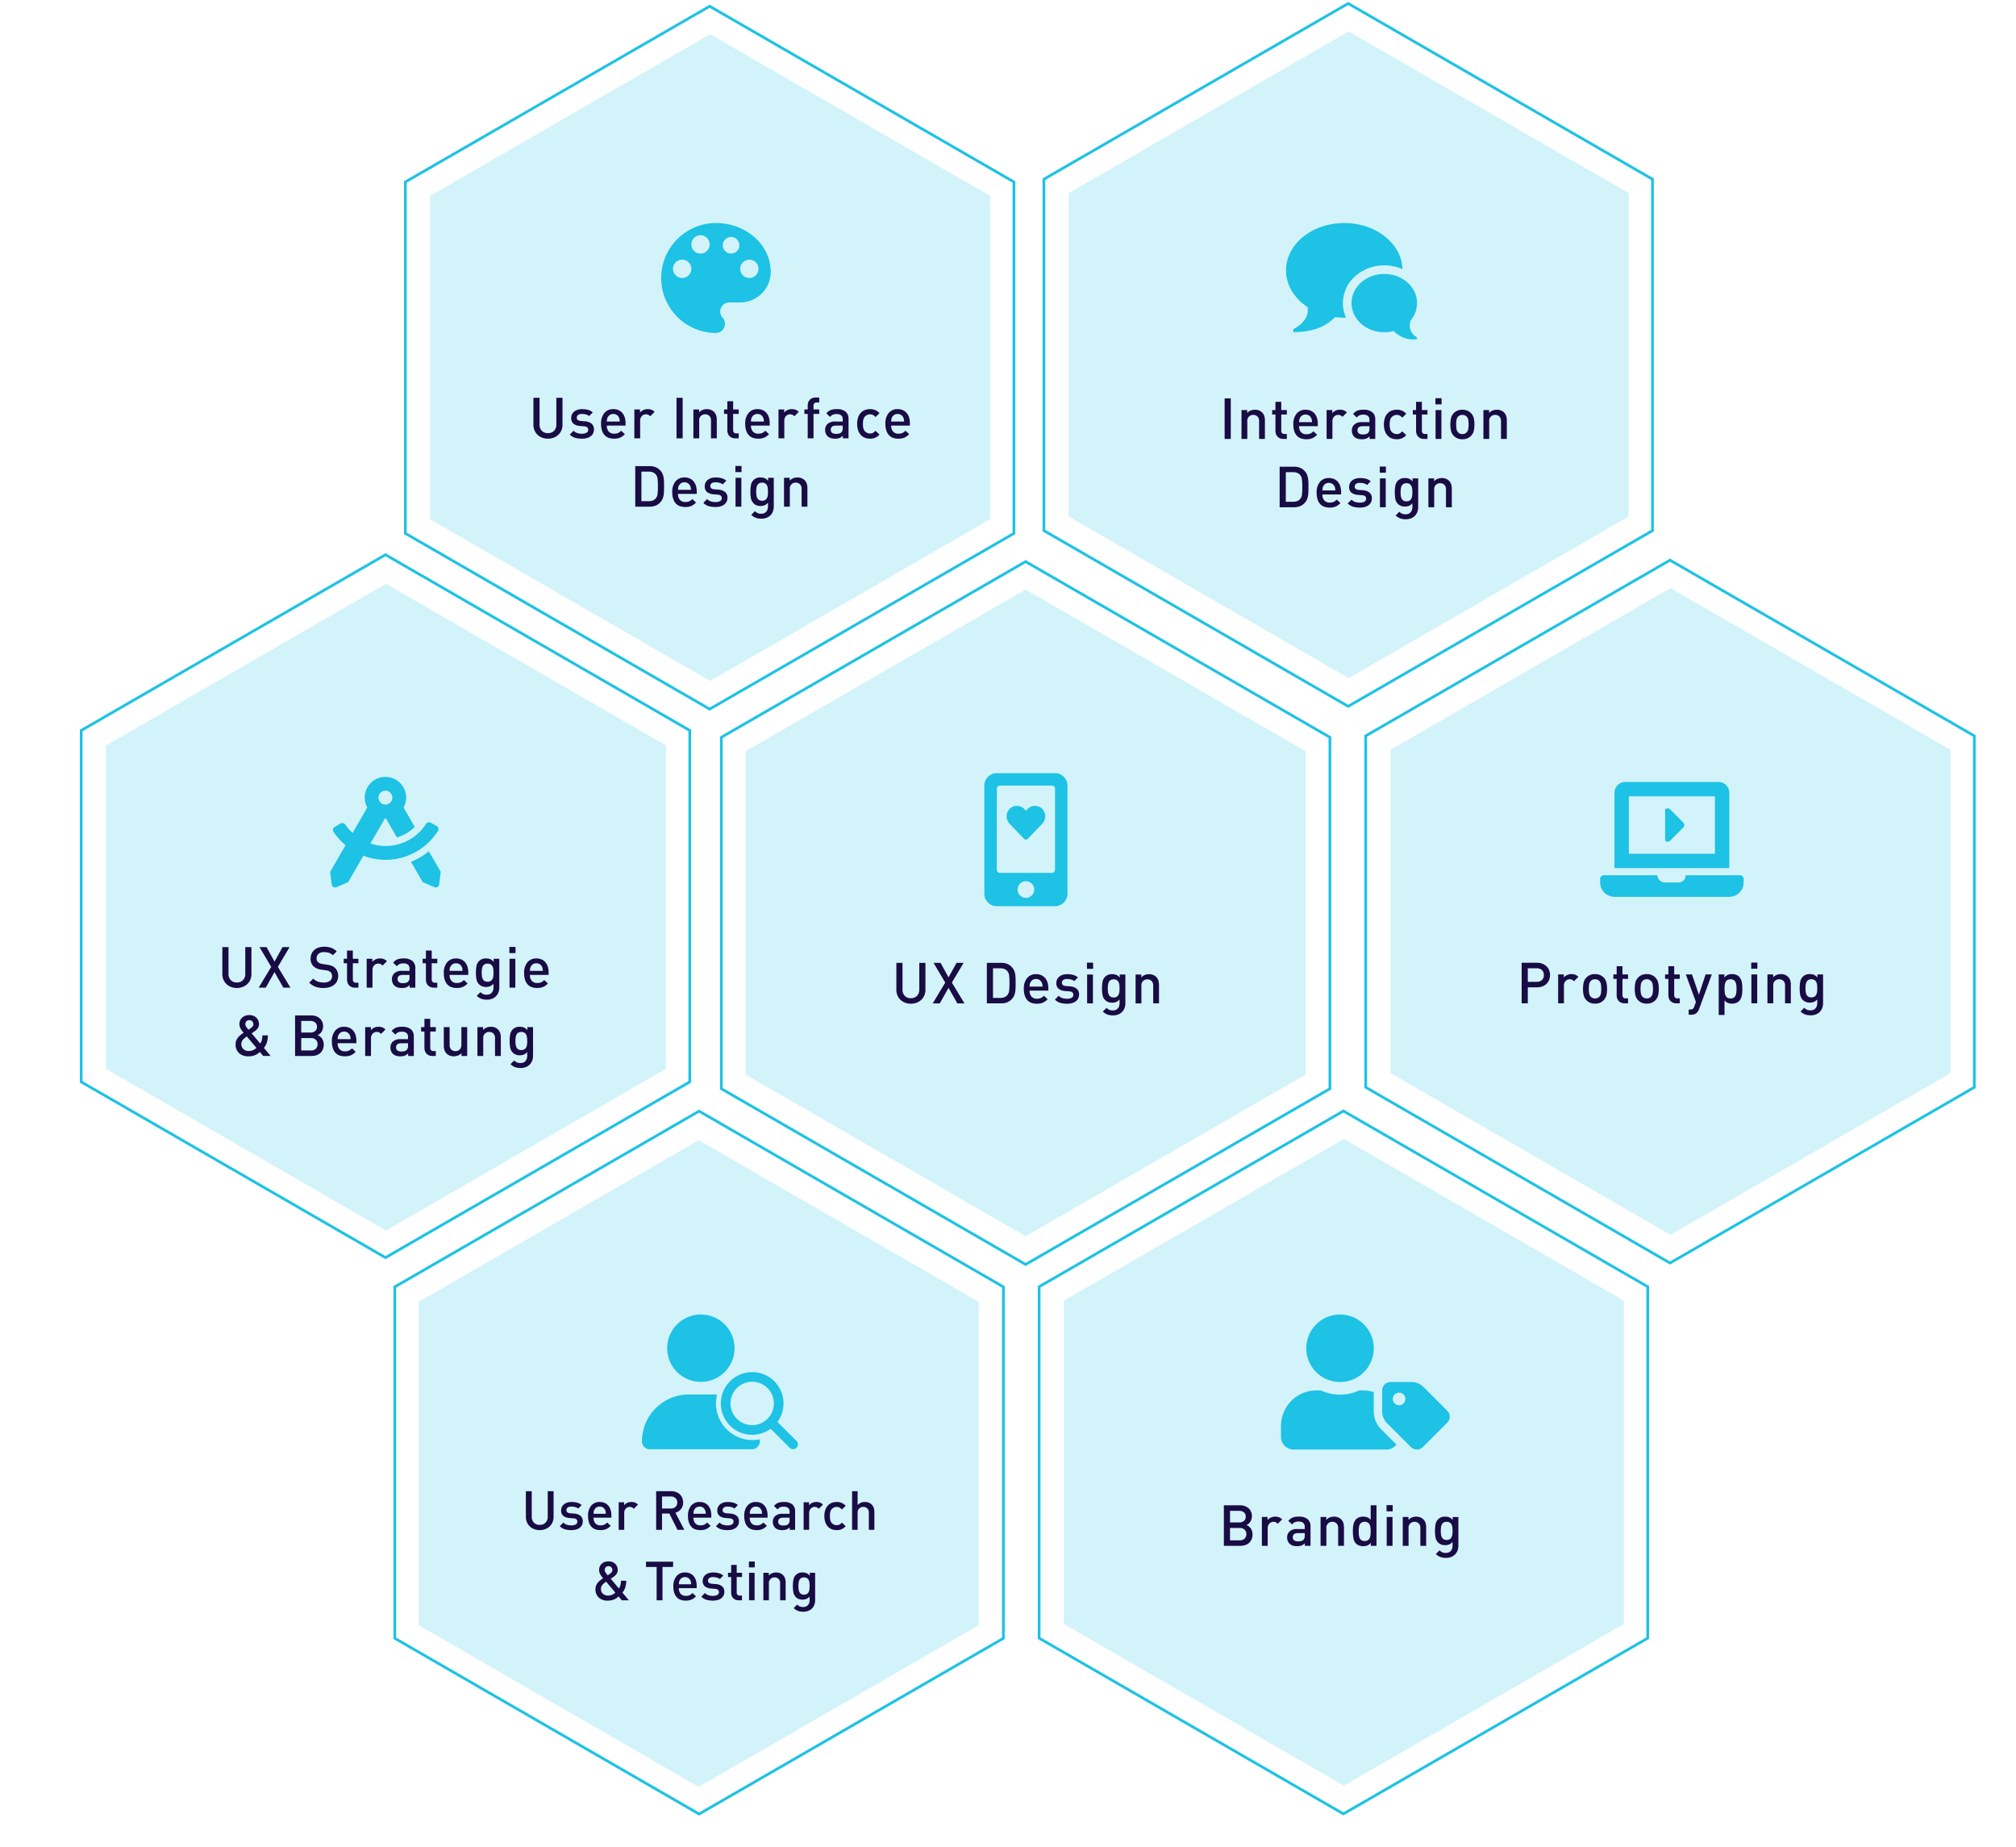 <svg xmlns="http://www.w3.org/2000/svg" xmlns:xlink="http://www.w3.org/1999/xlink" width="743.707" height="681.171" viewBox="0 0 743.707 681.171">
  <defs>
    <clipPath id="clip-path">
      <rect id="Rechteck_2" data-name="Rechteck 2" width="743.707" height="681.171" transform="translate(-19.135 8.441)" fill="none"/>
    </clipPath>
    <clipPath id="clip-path-2">
      <rect id="Rechteck_1" data-name="Rechteck 1" width="206.569" height="238.526" transform="translate(19.964 223.764)" fill="none"/>
    </clipPath>
    <clipPath id="clip-path-4">
      <rect id="Rechteck_3" data-name="Rechteck 3" width="206.569" height="238.527" transform="translate(135.333 428.983)" fill="none"/>
    </clipPath>
    <clipPath id="clip-path-5">
      <rect id="Rechteck_5" data-name="Rechteck 5" width="206.569" height="238.526" transform="translate(375.105 20.037)" fill="none"/>
    </clipPath>
    <clipPath id="clip-path-6">
      <rect id="Rechteck_6" data-name="Rechteck 6" width="206.569" height="238.526" transform="translate(255.932 225.885)" fill="none"/>
    </clipPath>
    <clipPath id="clip-path-7">
      <rect id="Rechteck_7" data-name="Rechteck 7" width="128.558" height="44.46" transform="translate(0 0)" fill="#190b43"/>
    </clipPath>
    <clipPath id="clip-path-8">
      <rect id="Rechteck_8" data-name="Rechteck 8" width="57.542" height="49.69" fill="#1dc2e5"/>
    </clipPath>
  </defs>
  <g id="ux-design-leistungen.4ccf8659" transform="translate(19.135 -8.441)">
    <g id="b">
      <g id="c">
        <path id="d" d="M242.654,10.745,130.406,75.554V205.173l112.248,64.809,112.253-64.809V75.554Z" fill="none" stroke="#1dc2e5" stroke-miterlimit="10" stroke-width="1"/>
        <g id="e" opacity="0.2">
          <g id="f">
            <path id="g" d="M242.83,21.058,139.547,80.69V199.952L242.83,259.584l103.285-59.632V80.69Z" fill="#1dc2e5"/>
          </g>
        </g>
      </g>
      <g id="h">
        <g id="Gruppe_2" data-name="Gruppe 2" clip-path="url(#clip-path)">
          <g id="j">
            <g id="k" opacity="0.2">
              <g id="l">
                <g id="Gruppe_1" data-name="Gruppe 1" clip-path="url(#clip-path-2)">
                  <g id="n">
                    <path id="o" d="M123.247,223.764,19.964,283.4V402.658L123.247,462.29l103.286-59.632V283.4L123.247,223.764Z" fill="#1dc2e5"/>
                  </g>
                </g>
              </g>
            </g>
          </g>
        </g>
      </g>
      <path id="p" d="M123.072,213.05,10.818,277.859V407.478l112.253,64.809,112.253-64.809V277.859L123.072,213.05Z" fill="none" stroke="#1dc2e5" stroke-miterlimit="10" stroke-width="1"/>
      <g id="q">
        <g id="Gruppe_4" data-name="Gruppe 4" clip-path="url(#clip-path)">
          <g id="s">
            <g id="t" opacity="0.2">
              <g id="u">
                <g id="Gruppe_3" data-name="Gruppe 3" clip-path="url(#clip-path-4)">
                  <g id="w">
                    <path id="x" d="M238.616,428.983,135.333,488.615V607.877l103.283,59.632L341.9,607.877V488.615L238.616,428.983Z" fill="#1dc2e5"/>
                  </g>
                </g>
              </g>
            </g>
            <path id="y" d="M238.76,418.27,126.508,483.078V612.7l112.253,64.809L351.014,612.7V483.078L238.76,418.27Z" fill="none" stroke="#1dc2e5" stroke-miterlimit="10" stroke-width="1"/>
          </g>
        </g>
      </g>
      <g id="z">
        <g id="aa" opacity="0.2">
          <g id="ab">
            <g id="Gruppe_5" data-name="Gruppe 5" clip-path="url(#clip-path-5)">
              <g id="ad">
                <path id="ae" d="M478.388,20.037,375.106,79.669V198.931l103.283,59.632,103.285-59.632V79.669L478.388,20.037Z" fill="#1dc2e5"/>
              </g>
            </g>
          </g>
        </g>
        <g id="af" opacity="0.2">
          <g id="ag">
            <g id="Gruppe_6" data-name="Gruppe 6" clip-path="url(#clip-path-6)">
              <g id="ai">
                <path id="aj" d="M359.215,225.885,255.933,285.517V404.779l103.283,59.632L462.5,404.779V285.517Z" fill="#1dc2e5"/>
              </g>
            </g>
          </g>
        </g>
        <path id="ak" d="M478.216,9.726,365.963,74.534v129.62l112.253,64.809,112.253-64.809V74.534Z" fill="none" stroke="#1dc2e5" stroke-miterlimit="10" stroke-width="1"/>
        <path id="al" d="M359.216,215.575,246.963,280.383V410l112.253,64.809L471.469,410V280.383Z" fill="none" stroke="#1dc2e5" stroke-miterlimit="10" stroke-width="1"/>
        <path id="am" d="M596.935,215.05,484.682,279.858v129.62l112.253,64.809,112.253-64.809V279.858Z" fill="none" stroke="#1dc2e5" stroke-miterlimit="10" stroke-width="1"/>
        <g id="an" opacity="0.2">
          <g id="ao">
            <path id="ap" d="M597.107,225.361,493.825,284.993V404.255l103.283,59.632,103.285-59.632V284.993L597.107,225.361Z" fill="#1dc2e5"/>
          </g>
        </g>
      </g>
      <g id="aq">
        <path id="ar" d="M476.458,418.217,364.205,483.025v129.62l112.253,64.809,112.253-64.809V483.025L476.458,418.217Z" fill="none" stroke="#1dc2e5" stroke-miterlimit="10" stroke-width="1"/>
        <g id="as" opacity="0.2">
          <g id="at">
            <path id="au" d="M476.63,428.528,373.348,488.16V607.422l103.283,59.632,103.285-59.632V488.16Z" fill="#1dc2e5"/>
          </g>
        </g>
      </g>
      <path id="av" d="M370.061,293.6H348.592a4.6,4.6,0,0,0-4.6,4.6v39.871a4.6,4.6,0,0,0,4.6,4.6h21.469a4.6,4.6,0,0,0,4.6-4.6V298.2A4.6,4.6,0,0,0,370.061,293.6Zm-10.735,46a3.067,3.067,0,1,1,3.067-3.067h0a3.064,3.064,0,0,1-3.061,3.067h-.005Zm10.735-10.35a1.154,1.154,0,0,1-1.147,1.15H349.742a1.154,1.154,0,0,1-1.15-1.15V299.344a1.154,1.154,0,0,1,1.15-1.147h19.172a1.154,1.154,0,0,1,1.15,1.15l0,29.9Z" fill="#1dc2e5"/>
      <path id="aw" d="M365.066,306.522a3.806,3.806,0,0,0-5.19.378l-.544.565-.544-.565a3.806,3.806,0,0,0-5.19-.378,3.994,3.994,0,0,0-.407,5.634q.066.076.135.148l5.371,5.557a.872.872,0,0,0,1.233.027l.027-.027,5.382-5.557a3.988,3.988,0,0,0-.114-5.638q-.077-.074-.158-.144h0Z" fill="#1dc2e5"/>
      <path id="ax" d="M244.914,90.7a20.277,20.277,0,0,0,0,40.553,3.381,3.381,0,0,0,2.5-5.655,3.367,3.367,0,0,1,2.523-5.61h3.988a11.269,11.269,0,0,0,11.266-11.265C265.191,98.761,256.111,90.7,244.914,90.7Zm-12.391,20.276a3.379,3.379,0,1,1,3.38-3.378v0a3.375,3.375,0,0,1-3.374,3.376h-.006Zm6.759-9.012a3.379,3.379,0,1,1,3.379-3.379h0a3.375,3.375,0,0,1-3.37,3.38h-.009Zm11.265,0a3.056,3.056,0,1,1,.009,0h-.009Zm6.759,9.012a3.379,3.379,0,1,1,3.379-3.379v0a3.375,3.375,0,0,1-3.374,3.376h-.005Z" fill="#1dc2e5"/>
    </g>
    <g id="Gruppe_7" data-name="Gruppe 7">
      <path id="Pfad_1" data-name="Pfad 1" d="M322.265,373.48a5.3,5.3,0,0,1-.41,2.11,4.731,4.731,0,0,1-1.134,1.628,5.252,5.252,0,0,1-1.711,1.05,6.142,6.142,0,0,1-4.242,0,5.128,5.128,0,0,1-1.7-1.05,4.8,4.8,0,0,1-1.124-1.628,5.3,5.3,0,0,1-.409-2.11v-9.912H313.8v9.807a3.253,3.253,0,0,0,.84,2.373,2.994,2.994,0,0,0,2.247.861,3.03,3.03,0,0,0,2.257-.861,3.23,3.23,0,0,0,.851-2.373v-9.807h2.268Z" fill="#190b43"/>
      <path id="Pfad_2" data-name="Pfad 2" d="M334.036,378.521l-3.255-5.733-3.234,5.733h-2.6l4.62-7.665-4.326-7.287h2.6l2.94,5.355,2.961-5.355h2.6l-4.326,7.287,4.641,7.665h-2.625Z" fill="#190b43"/>
      <path id="Pfad_3" data-name="Pfad 3" d="M355.539,371.044q0,.9-.021,1.7a10.9,10.9,0,0,1-.137,1.491,6.6,6.6,0,0,1-.346,1.292,4.205,4.205,0,0,1-.63,1.1,4.882,4.882,0,0,1-1.816,1.439,5.949,5.949,0,0,1-2.425.452h-5.25V363.568h5.25a5.958,5.958,0,0,1,2.425.452,4.892,4.892,0,0,1,1.816,1.439,4.213,4.213,0,0,1,.63,1.1,6.611,6.611,0,0,1,.346,1.292,10.875,10.875,0,0,1,.137,1.491q.021.8.021,1.7Zm-2.268,0a24.39,24.39,0,0,0-.126-2.751,2.973,2.973,0,0,0-.672-1.68,2.818,2.818,0,0,0-1.124-.787,4.052,4.052,0,0,0-1.439-.242h-2.73V376.5h2.73a4.053,4.053,0,0,0,1.439-.241,2.813,2.813,0,0,0,1.124-.788,2.971,2.971,0,0,0,.672-1.68,24.384,24.384,0,0,0,.126-2.751Z" fill="#190b43"/>
      <path id="Pfad_4" data-name="Pfad 4" d="M360.683,373.816a3.216,3.216,0,0,0,.693,2.184,2.524,2.524,0,0,0,2.016.8,3.442,3.442,0,0,0,1.46-.262,4.092,4.092,0,0,0,1.124-.83l1.365,1.281a7.53,7.53,0,0,1-.83.725,4.584,4.584,0,0,1-.882.515,4.631,4.631,0,0,1-1.029.315,6.787,6.787,0,0,1-1.25.105,6.026,6.026,0,0,1-1.879-.284,3.746,3.746,0,0,1-1.512-.924,4.5,4.5,0,0,1-1.018-1.69,7.6,7.6,0,0,1-.378-2.562,5.949,5.949,0,0,1,1.228-4.032,4.146,4.146,0,0,1,3.287-1.407,4.723,4.723,0,0,1,1.911.368,3.863,3.863,0,0,1,1.418,1.05,4.726,4.726,0,0,1,.882,1.638,6.921,6.921,0,0,1,.3,2.11v.9h-6.909Zm4.788-1.491q-.042-.483-.084-.788a2.335,2.335,0,0,0-.21-.662,2.3,2.3,0,0,0-.809-.977,2.229,2.229,0,0,0-1.292-.367,2.267,2.267,0,0,0-1.312.367,2.573,2.573,0,0,0-1.019,1.638q-.042.3-.063.788h4.788Z" fill="#190b43"/>
      <path id="Pfad_5" data-name="Pfad 5" d="M378.926,375.266a3.081,3.081,0,0,1-.336,1.47,3.119,3.119,0,0,1-.924,1.06,4.054,4.054,0,0,1-1.407.641,7.109,7.109,0,0,1-1.764.21,9.12,9.12,0,0,1-2.415-.3,4.712,4.712,0,0,1-2.058-1.228l1.407-1.407a3.183,3.183,0,0,0,1.46.893,6.079,6.079,0,0,0,1.606.22,3.487,3.487,0,0,0,1.669-.357,1.181,1.181,0,0,0,.662-1.113,1.145,1.145,0,0,0-.326-.861,1.863,1.863,0,0,0-1.1-.4l-1.7-.147a4.157,4.157,0,0,1-2.331-.84,2.6,2.6,0,0,1-.819-2.1,2.969,2.969,0,0,1,.315-1.386,3.052,3.052,0,0,1,.861-1.029,3.8,3.8,0,0,1,1.271-.63,5.613,5.613,0,0,1,1.565-.21,8.4,8.4,0,0,1,2.215.273,4.277,4.277,0,0,1,1.732.924l-1.344,1.365a3.026,3.026,0,0,0-1.186-.6,5.678,5.678,0,0,0-1.439-.178,2.32,2.32,0,0,0-1.46.378,1.2,1.2,0,0,0-.473.987,1.055,1.055,0,0,0,.336.84,2.063,2.063,0,0,0,1.134.378l1.491.126a4.359,4.359,0,0,1,2.51.882,2.678,2.678,0,0,1,.851,2.142Z" fill="#190b43"/>
      <path id="Pfad_6" data-name="Pfad 6" d="M381.847,365.773V363.5h2.268v2.268Zm.063,12.747V367.873h2.142V378.52Z" fill="#190b43"/>
      <path id="Pfad_7" data-name="Pfad 7" d="M396.018,378.457a5,5,0,0,1-.315,1.806,4.026,4.026,0,0,1-2.331,2.352,5.121,5.121,0,0,1-1.911.336,5.982,5.982,0,0,1-2.068-.315,5.175,5.175,0,0,1-1.69-1.092l1.365-1.365a3.733,3.733,0,0,0,1.008.714,3.148,3.148,0,0,0,1.3.231,2.692,2.692,0,0,0,1.145-.221,2.146,2.146,0,0,0,.777-.6,2.387,2.387,0,0,0,.441-.861,3.757,3.757,0,0,0,.137-1.029V377.05a3.207,3.207,0,0,1-1.26.956,4.06,4.06,0,0,1-1.491.263,3.985,3.985,0,0,1-1.449-.252,3.1,3.1,0,0,1-1.092-.693,3.522,3.522,0,0,1-.987-1.869,14.452,14.452,0,0,1,0-4.914,3.523,3.523,0,0,1,.987-1.869,3.463,3.463,0,0,1,2.562-.924,4.111,4.111,0,0,1,1.522.262,3.268,3.268,0,0,1,1.271,1v-1.134h2.079v10.584ZM393.876,373a11.733,11.733,0,0,0-.063-1.228,3.181,3.181,0,0,0-.294-1.071,1.875,1.875,0,0,0-.662-.756,2.053,2.053,0,0,0-1.145-.283,2.1,2.1,0,0,0-1.165.283,1.8,1.8,0,0,0-.651.756,3.533,3.533,0,0,0-.294,1.071,10.275,10.275,0,0,0,0,2.457,3.535,3.535,0,0,0,.294,1.071,1.8,1.8,0,0,0,.651.756,2.1,2.1,0,0,0,1.165.283,2.053,2.053,0,0,0,1.145-.283,1.882,1.882,0,0,0,.662-.756,3.179,3.179,0,0,0,.294-1.071A11.758,11.758,0,0,0,393.876,373Z" fill="#190b43"/>
      <path id="Pfad_8" data-name="Pfad 8" d="M406.278,378.521v-6.489a2.341,2.341,0,0,0-.62-1.806,2.172,2.172,0,0,0-1.522-.567,2.124,2.124,0,0,0-2.205,2.373v6.489h-2.142V367.874h2.1v1.071a3.386,3.386,0,0,1,1.292-.9,4.177,4.177,0,0,1,1.544-.294,4.133,4.133,0,0,1,1.48.252,3.378,3.378,0,0,1,1.145.714,3.286,3.286,0,0,1,.84,1.354,5.56,5.56,0,0,1,.231,1.648v6.8h-2.142Z" fill="#190b43"/>
    </g>
    <g id="Gruppe_8" data-name="Gruppe 8">
      <path id="Pfad_9" data-name="Pfad 9" d="M188.373,165.076a5.3,5.3,0,0,1-.41,2.11,4.731,4.731,0,0,1-1.134,1.628,5.252,5.252,0,0,1-1.711,1.05,6.142,6.142,0,0,1-4.242,0,5.128,5.128,0,0,1-1.7-1.05,4.8,4.8,0,0,1-1.124-1.628,5.3,5.3,0,0,1-.409-2.11v-9.912h2.268v9.807a3.253,3.253,0,0,0,.84,2.373A2.994,2.994,0,0,0,183,168.2a3.03,3.03,0,0,0,2.257-.861,3.23,3.23,0,0,0,.851-2.373v-9.807h2.268Z" fill="#190b43"/>
      <path id="Pfad_10" data-name="Pfad 10" d="M199.965,166.861a3.081,3.081,0,0,1-.336,1.47,3.119,3.119,0,0,1-.924,1.061,4.054,4.054,0,0,1-1.407.641,7.108,7.108,0,0,1-1.764.21,9.119,9.119,0,0,1-2.415-.3,4.712,4.712,0,0,1-2.058-1.229l1.407-1.407a3.183,3.183,0,0,0,1.46.893,6.08,6.08,0,0,0,1.606.22,3.487,3.487,0,0,0,1.669-.357,1.181,1.181,0,0,0,.662-1.113,1.145,1.145,0,0,0-.326-.861,1.863,1.863,0,0,0-1.1-.4l-1.7-.147a4.157,4.157,0,0,1-2.331-.84,2.6,2.6,0,0,1-.819-2.1,2.969,2.969,0,0,1,.315-1.386,3.052,3.052,0,0,1,.861-1.029,3.8,3.8,0,0,1,1.27-.63,5.612,5.612,0,0,1,1.564-.21,8.4,8.4,0,0,1,2.215.273,4.277,4.277,0,0,1,1.732.924L198.2,161.9a3.025,3.025,0,0,0-1.186-.6,5.679,5.679,0,0,0-1.439-.178,2.32,2.32,0,0,0-1.46.378,1.2,1.2,0,0,0-.473.987,1.055,1.055,0,0,0,.336.84,2.063,2.063,0,0,0,1.134.378l1.491.126a4.359,4.359,0,0,1,2.51.882,2.678,2.678,0,0,1,.851,2.142Z" fill="#190b43"/>
      <path id="Pfad_11" data-name="Pfad 11" d="M204.725,165.412a3.216,3.216,0,0,0,.693,2.184,2.524,2.524,0,0,0,2.016.8,3.442,3.442,0,0,0,1.46-.262,4.092,4.092,0,0,0,1.124-.83l1.365,1.281a7.526,7.526,0,0,1-.83.725,4.543,4.543,0,0,1-1.911.829,6.79,6.79,0,0,1-1.249.1,6.025,6.025,0,0,1-1.879-.284,3.745,3.745,0,0,1-1.512-.924,4.505,4.505,0,0,1-1.018-1.69,7.6,7.6,0,0,1-.378-2.562,5.949,5.949,0,0,1,1.229-4.032,4.146,4.146,0,0,1,3.287-1.407,4.723,4.723,0,0,1,1.911.368,3.862,3.862,0,0,1,1.417,1.05,4.727,4.727,0,0,1,.882,1.638,6.921,6.921,0,0,1,.3,2.11v.9h-6.909Zm4.788-1.491q-.042-.483-.084-.788a2.335,2.335,0,0,0-.21-.662,2.3,2.3,0,0,0-.809-.977,2.23,2.23,0,0,0-1.292-.367,2.267,2.267,0,0,0-1.312.367,2.573,2.573,0,0,0-1.019,1.638q-.042.3-.063.788h4.788Z" fill="#190b43"/>
      <path id="Pfad_12" data-name="Pfad 12" d="M220.733,161.968a2.9,2.9,0,0,0-.7-.536,1.95,1.95,0,0,0-.893-.178,2.013,2.013,0,0,0-1.5.64,2.416,2.416,0,0,0-.62,1.754v6.468h-2.142V159.469h2.1v1.155a3.049,3.049,0,0,1,1.176-.924,3.837,3.837,0,0,1,1.659-.357,3.891,3.891,0,0,1,1.386.231,3.3,3.3,0,0,1,1.155.777l-1.617,1.617Z" fill="#190b43"/>
      <path id="Pfad_13" data-name="Pfad 13" d="M230.436,170.116V155.164H232.7v14.952Z" fill="#190b43"/>
      <path id="Pfad_14" data-name="Pfad 14" d="M243.151,170.116v-6.489a2.34,2.34,0,0,0-.62-1.806,2.172,2.172,0,0,0-1.523-.567,2.124,2.124,0,0,0-2.205,2.373v6.489h-2.142V159.469h2.1v1.071a3.387,3.387,0,0,1,1.292-.9,4.177,4.177,0,0,1,1.544-.294,4.133,4.133,0,0,1,1.48.252,3.378,3.378,0,0,1,1.145.714,3.286,3.286,0,0,1,.84,1.355,5.561,5.561,0,0,1,.231,1.648v6.8h-2.142Z" fill="#190b43"/>
      <path id="Pfad_15" data-name="Pfad 15" d="M252.1,170.116a3.088,3.088,0,0,1-1.3-.252,2.649,2.649,0,0,1-.9-.662,2.736,2.736,0,0,1-.536-.945,3.461,3.461,0,0,1-.178-1.1v-6.048H247.96v-1.638h1.218v-3.045h2.142v3.045h2.058v1.638H251.32v5.943a1.347,1.347,0,0,0,.283.914,1.122,1.122,0,0,0,.893.325h.882v1.827H252.1Z" fill="#190b43"/>
      <path id="Pfad_16" data-name="Pfad 16" d="M257.9,165.412a3.216,3.216,0,0,0,.693,2.184,2.524,2.524,0,0,0,2.016.8,3.442,3.442,0,0,0,1.46-.262,4.092,4.092,0,0,0,1.124-.83l1.365,1.281a7.528,7.528,0,0,1-.83.725,4.543,4.543,0,0,1-1.911.829,6.79,6.79,0,0,1-1.25.1,6.025,6.025,0,0,1-1.879-.284,3.745,3.745,0,0,1-1.512-.924,4.505,4.505,0,0,1-1.018-1.69,7.6,7.6,0,0,1-.378-2.562,5.949,5.949,0,0,1,1.229-4.032,4.146,4.146,0,0,1,3.287-1.407,4.723,4.723,0,0,1,1.911.368,3.863,3.863,0,0,1,1.418,1.05,4.726,4.726,0,0,1,.882,1.638,6.921,6.921,0,0,1,.3,2.11v.9H257.9Zm4.788-1.491q-.042-.483-.084-.788a2.335,2.335,0,0,0-.21-.662,2.3,2.3,0,0,0-.809-.977,2.23,2.23,0,0,0-1.292-.367,2.267,2.267,0,0,0-1.312.367,2.573,2.573,0,0,0-1.019,1.638q-.042.3-.063.788h4.788Z" fill="#190b43"/>
      <path id="Pfad_17" data-name="Pfad 17" d="M273.911,161.968a2.9,2.9,0,0,0-.7-.536,1.95,1.95,0,0,0-.893-.178,2.013,2.013,0,0,0-1.5.64,2.417,2.417,0,0,0-.62,1.754v6.468h-2.142V159.469h2.1v1.155a3.049,3.049,0,0,1,1.176-.924,3.837,3.837,0,0,1,1.659-.357,3.891,3.891,0,0,1,1.386.231,3.3,3.3,0,0,1,1.155.777l-1.617,1.617Z" fill="#190b43"/>
      <path id="Pfad_18" data-name="Pfad 18" d="M280.971,161.107v9.009h-2.142v-9.009h-1.218v-1.638h1.218V158.02a3.464,3.464,0,0,1,.178-1.1,2.738,2.738,0,0,1,.536-.945,2.648,2.648,0,0,1,.9-.662,3.089,3.089,0,0,1,1.3-.252h1.344v1.827h-.945a1.122,1.122,0,0,0-.893.326,1.346,1.346,0,0,0-.283.913v1.344h2.121v1.638h-2.121Z" fill="#190b43"/>
      <path id="Pfad_19" data-name="Pfad 19" d="M291.79,170.116v-.966a3.665,3.665,0,0,1-1.218.84,4.4,4.4,0,0,1-1.617.252,5.107,5.107,0,0,1-1.69-.242,3.06,3.06,0,0,1-1.165-.724,3.183,3.183,0,0,1-.84-2.289,2.88,2.88,0,0,1,.924-2.205,3.938,3.938,0,0,1,2.772-.861h2.793v-.756a1.94,1.94,0,0,0-.536-1.512,2.664,2.664,0,0,0-1.8-.483,3.209,3.209,0,0,0-1.365.241,2.889,2.889,0,0,0-.966.809L285.7,160.9a4.981,4.981,0,0,1,.766-.735,3.861,3.861,0,0,1,.84-.483,3.94,3.94,0,0,1,.987-.263,8.978,8.978,0,0,1,1.207-.073,5,5,0,0,1,3.308.924A3.394,3.394,0,0,1,293.89,163v7.119h-2.1Zm-.042-4.7h-2.457q-1.953,0-1.953,1.533a1.371,1.371,0,0,0,.473,1.124,2.433,2.433,0,0,0,1.543.388,4.779,4.779,0,0,0,1.04-.1,1.894,1.894,0,0,0,.893-.5,2.139,2.139,0,0,0,.462-1.575v-.861Z" fill="#190b43"/>
      <path id="Pfad_20" data-name="Pfad 20" d="M305.32,168.73a4.891,4.891,0,0,1-1.575,1.155,4.81,4.81,0,0,1-1.932.357,5.334,5.334,0,0,1-1.753-.294,3.99,3.99,0,0,1-1.512-.945,4.8,4.8,0,0,1-1.071-1.691,8.018,8.018,0,0,1,0-5.061,4.684,4.684,0,0,1,1.071-1.68,4.063,4.063,0,0,1,1.512-.935,5.334,5.334,0,0,1,1.753-.294,4.926,4.926,0,0,1,1.932.347,4.756,4.756,0,0,1,1.575,1.144l-1.47,1.428a3.593,3.593,0,0,0-.956-.777,2.57,2.57,0,0,0-3.056.714,2.515,2.515,0,0,0-.493,1.04,7.127,7.127,0,0,0-.137,1.544,7.285,7.285,0,0,0,.137,1.554,2.515,2.515,0,0,0,.493,1.05,2.57,2.57,0,0,0,3.056.714,3.575,3.575,0,0,0,.956-.777l1.47,1.407Z" fill="#190b43"/>
      <path id="Pfad_21" data-name="Pfad 21" d="M309.614,165.412a3.216,3.216,0,0,0,.693,2.184,2.524,2.524,0,0,0,2.016.8,3.442,3.442,0,0,0,1.46-.262,4.092,4.092,0,0,0,1.124-.83l1.365,1.281a7.528,7.528,0,0,1-.83.725,4.543,4.543,0,0,1-1.911.829,6.79,6.79,0,0,1-1.25.1,6.025,6.025,0,0,1-1.879-.284,3.745,3.745,0,0,1-1.512-.924,4.505,4.505,0,0,1-1.018-1.69,7.6,7.6,0,0,1-.378-2.562,5.949,5.949,0,0,1,1.228-4.032,4.146,4.146,0,0,1,3.287-1.407,4.723,4.723,0,0,1,1.911.368,3.863,3.863,0,0,1,1.418,1.05,4.726,4.726,0,0,1,.882,1.638,6.921,6.921,0,0,1,.3,2.11v.9h-6.909Zm4.788-1.491q-.042-.483-.084-.788a2.335,2.335,0,0,0-.21-.662,2.3,2.3,0,0,0-.809-.977,2.23,2.23,0,0,0-1.292-.367,2.267,2.267,0,0,0-1.312.367,2.573,2.573,0,0,0-1.019,1.638q-.042.3-.063.788H314.4Z" fill="#190b43"/>
      <path id="Pfad_22" data-name="Pfad 22" d="M225.839,187.84q0,.9-.021,1.7a10.9,10.9,0,0,1-.137,1.491,6.6,6.6,0,0,1-.346,1.292,4.205,4.205,0,0,1-.63,1.1,4.882,4.882,0,0,1-1.816,1.439,5.949,5.949,0,0,1-2.425.452h-5.25V180.364h5.25a5.957,5.957,0,0,1,2.425.452,4.892,4.892,0,0,1,1.816,1.439,4.214,4.214,0,0,1,.63,1.1,6.614,6.614,0,0,1,.346,1.292,10.872,10.872,0,0,1,.137,1.491q.021.8.021,1.7Zm-2.268,0a24.394,24.394,0,0,0-.126-2.751,2.973,2.973,0,0,0-.672-1.68,2.818,2.818,0,0,0-1.124-.787,4.052,4.052,0,0,0-1.439-.242h-2.73V193.3h2.73a4.053,4.053,0,0,0,1.439-.241,2.813,2.813,0,0,0,1.124-.788,2.971,2.971,0,0,0,.672-1.68,24.388,24.388,0,0,0,.126-2.751Z" fill="#190b43"/>
      <path id="Pfad_23" data-name="Pfad 23" d="M230.984,190.612a3.216,3.216,0,0,0,.693,2.184,2.524,2.524,0,0,0,2.016.8,3.442,3.442,0,0,0,1.46-.262,4.092,4.092,0,0,0,1.124-.83l1.365,1.281a7.526,7.526,0,0,1-.83.725,4.543,4.543,0,0,1-1.911.829,6.79,6.79,0,0,1-1.249.1,6.025,6.025,0,0,1-1.879-.284,3.745,3.745,0,0,1-1.512-.924,4.505,4.505,0,0,1-1.018-1.69,7.6,7.6,0,0,1-.378-2.562,5.949,5.949,0,0,1,1.229-4.032,4.146,4.146,0,0,1,3.287-1.407,4.723,4.723,0,0,1,1.911.368,3.862,3.862,0,0,1,1.417,1.05,4.727,4.727,0,0,1,.882,1.638,6.921,6.921,0,0,1,.3,2.11v.9h-6.909Zm4.788-1.491q-.042-.483-.084-.788a2.335,2.335,0,0,0-.21-.662,2.3,2.3,0,0,0-.809-.977,2.23,2.23,0,0,0-1.292-.367,2.267,2.267,0,0,0-1.312.367,2.573,2.573,0,0,0-1.019,1.638q-.042.3-.063.788h4.788Z" fill="#190b43"/>
      <path id="Pfad_24" data-name="Pfad 24" d="M249.227,192.061a3.081,3.081,0,0,1-.336,1.47,3.119,3.119,0,0,1-.924,1.061,4.054,4.054,0,0,1-1.407.641,7.108,7.108,0,0,1-1.764.21,9.119,9.119,0,0,1-2.415-.3,4.712,4.712,0,0,1-2.058-1.229l1.407-1.407a3.183,3.183,0,0,0,1.46.893,6.08,6.08,0,0,0,1.606.22,3.487,3.487,0,0,0,1.669-.357,1.181,1.181,0,0,0,.662-1.113,1.145,1.145,0,0,0-.326-.861,1.863,1.863,0,0,0-1.1-.4l-1.7-.147a4.157,4.157,0,0,1-2.331-.84,2.6,2.6,0,0,1-.819-2.1,2.969,2.969,0,0,1,.315-1.386,3.052,3.052,0,0,1,.861-1.029,3.8,3.8,0,0,1,1.27-.63,5.612,5.612,0,0,1,1.564-.21,8.4,8.4,0,0,1,2.215.273,4.277,4.277,0,0,1,1.732.924l-1.344,1.365a3.025,3.025,0,0,0-1.186-.6,5.679,5.679,0,0,0-1.439-.178,2.32,2.32,0,0,0-1.46.378,1.2,1.2,0,0,0-.473.987,1.055,1.055,0,0,0,.336.84,2.063,2.063,0,0,0,1.134.378l1.491.126a4.359,4.359,0,0,1,2.51.882,2.678,2.678,0,0,1,.851,2.142Z" fill="#190b43"/>
      <path id="Pfad_25" data-name="Pfad 25" d="M252.148,182.569V180.3h2.268v2.268Zm.063,12.747V184.669h2.142v10.647Z" fill="#190b43"/>
      <path id="Pfad_26" data-name="Pfad 26" d="M266.319,195.253a5,5,0,0,1-.315,1.806,4.026,4.026,0,0,1-2.331,2.352,5.121,5.121,0,0,1-1.911.336,5.983,5.983,0,0,1-2.068-.315A5.176,5.176,0,0,1,258,198.34l1.365-1.365a3.733,3.733,0,0,0,1.008.714,3.148,3.148,0,0,0,1.3.231,2.692,2.692,0,0,0,1.145-.221,2.146,2.146,0,0,0,.777-.6,2.387,2.387,0,0,0,.441-.861,3.757,3.757,0,0,0,.137-1.029v-1.365a3.207,3.207,0,0,1-1.26.956,4.06,4.06,0,0,1-1.491.263,3.985,3.985,0,0,1-1.449-.252,3.1,3.1,0,0,1-1.092-.693,3.522,3.522,0,0,1-.987-1.869,14.444,14.444,0,0,1,0-4.914,3.523,3.523,0,0,1,.987-1.869,3.463,3.463,0,0,1,2.562-.924,4.111,4.111,0,0,1,1.522.262,3.268,3.268,0,0,1,1.271,1V184.67h2.079v10.584Zm-2.142-5.46a11.733,11.733,0,0,0-.063-1.229,3.181,3.181,0,0,0-.294-1.071,1.875,1.875,0,0,0-.662-.756,2.053,2.053,0,0,0-1.145-.283,2.094,2.094,0,0,0-1.165.283,1.8,1.8,0,0,0-.651.756,3.533,3.533,0,0,0-.294,1.071,10.276,10.276,0,0,0,0,2.457,3.534,3.534,0,0,0,.294,1.071,1.8,1.8,0,0,0,.651.756,2.1,2.1,0,0,0,1.165.283,2.052,2.052,0,0,0,1.145-.283,1.882,1.882,0,0,0,.662-.756,3.179,3.179,0,0,0,.294-1.071A11.758,11.758,0,0,0,264.177,189.793Z" fill="#190b43"/>
      <path id="Pfad_27" data-name="Pfad 27" d="M276.579,195.316v-6.489a2.341,2.341,0,0,0-.62-1.806,2.172,2.172,0,0,0-1.522-.567,2.124,2.124,0,0,0-2.205,2.373v6.489H270.09V184.669h2.1v1.071a3.386,3.386,0,0,1,1.292-.9,4.176,4.176,0,0,1,1.544-.294,4.133,4.133,0,0,1,1.48.252,3.378,3.378,0,0,1,1.145.714,3.286,3.286,0,0,1,.84,1.355,5.56,5.56,0,0,1,.231,1.648v6.8h-2.142Z" fill="#190b43"/>
    </g>
    <g id="Gruppe_10" data-name="Gruppe 10">
      <g id="Gruppe_9" data-name="Gruppe 9">
        <path id="Pfad_28" data-name="Pfad 28" d="M432.634,170.33V155.378H434.9V170.33Z" fill="#190b43"/>
        <path id="Pfad_29" data-name="Pfad 29" d="M445.349,170.33v-6.489a2.341,2.341,0,0,0-.62-1.806,2.172,2.172,0,0,0-1.522-.567A2.124,2.124,0,0,0,441,163.841v6.489H438.86V159.683h2.1v1.071a3.386,3.386,0,0,1,1.292-.9,4.176,4.176,0,0,1,1.544-.294,4.133,4.133,0,0,1,1.48.252,3.378,3.378,0,0,1,1.145.714,3.286,3.286,0,0,1,.84,1.355,5.56,5.56,0,0,1,.231,1.648v6.8h-2.142Z" fill="#190b43"/>
        <path id="Pfad_30" data-name="Pfad 30" d="M454.3,170.33a3.088,3.088,0,0,1-1.3-.252,2.649,2.649,0,0,1-.9-.662,2.736,2.736,0,0,1-.536-.945,3.46,3.46,0,0,1-.178-1.1v-6.048h-1.218v-1.638h1.218v-3.045h2.142v3.045h2.058v1.638h-2.058v5.943a1.347,1.347,0,0,0,.283.914,1.122,1.122,0,0,0,.893.325h.882v1.827H454.3Z" fill="#190b43"/>
        <path id="Pfad_31" data-name="Pfad 31" d="M460.1,165.626a3.216,3.216,0,0,0,.693,2.184,2.524,2.524,0,0,0,2.016.8,3.442,3.442,0,0,0,1.46-.262,4.092,4.092,0,0,0,1.124-.83l1.365,1.281a7.528,7.528,0,0,1-.83.725,4.543,4.543,0,0,1-1.911.829,6.79,6.79,0,0,1-1.25.1,6.025,6.025,0,0,1-1.879-.284,3.745,3.745,0,0,1-1.512-.924,4.505,4.505,0,0,1-1.018-1.69A7.6,7.6,0,0,1,457.98,165a5.949,5.949,0,0,1,1.228-4.032,4.146,4.146,0,0,1,3.287-1.407,4.723,4.723,0,0,1,1.911.368,3.863,3.863,0,0,1,1.418,1.05,4.726,4.726,0,0,1,.882,1.638,6.921,6.921,0,0,1,.3,2.11v.9H460.1Zm4.788-1.491q-.042-.483-.084-.788a2.335,2.335,0,0,0-.21-.662,2.3,2.3,0,0,0-.809-.977,2.23,2.23,0,0,0-1.292-.367,2.267,2.267,0,0,0-1.312.367,2.573,2.573,0,0,0-1.019,1.638q-.042.3-.063.788h4.788Z" fill="#190b43"/>
        <path id="Pfad_32" data-name="Pfad 32" d="M476.11,162.182a2.9,2.9,0,0,0-.7-.536,1.95,1.95,0,0,0-.893-.178,2.013,2.013,0,0,0-1.5.64,2.417,2.417,0,0,0-.62,1.754v6.468h-2.142V159.683h2.1v1.155a3.049,3.049,0,0,1,1.176-.924,3.837,3.837,0,0,1,1.659-.357,3.891,3.891,0,0,1,1.386.231,3.3,3.3,0,0,1,1.155.777l-1.617,1.617Z" fill="#190b43"/>
        <path id="Pfad_33" data-name="Pfad 33" d="M486.1,170.33v-.966a3.665,3.665,0,0,1-1.218.84,4.4,4.4,0,0,1-1.617.252,5.107,5.107,0,0,1-1.69-.242,3.06,3.06,0,0,1-1.165-.724,3.183,3.183,0,0,1-.84-2.289A2.88,2.88,0,0,1,480.5,165a3.938,3.938,0,0,1,2.772-.861h2.793v-.756a1.94,1.94,0,0,0-.536-1.512,2.664,2.664,0,0,0-1.8-.483,3.209,3.209,0,0,0-1.365.241,2.889,2.889,0,0,0-.966.809l-1.386-1.323a4.981,4.981,0,0,1,.766-.735,3.861,3.861,0,0,1,.84-.483,3.94,3.94,0,0,1,.987-.263,8.978,8.978,0,0,1,1.207-.073,5,5,0,0,1,3.308.924,3.394,3.394,0,0,1,1.082,2.73v7.119h-2.1Zm-.042-4.7H483.6q-1.953,0-1.953,1.533a1.371,1.371,0,0,0,.473,1.124,2.433,2.433,0,0,0,1.543.388,4.779,4.779,0,0,0,1.04-.1,1.894,1.894,0,0,0,.893-.5,2.139,2.139,0,0,0,.462-1.575v-.861Z" fill="#190b43"/>
        <path id="Pfad_34" data-name="Pfad 34" d="M499.634,168.944a4.891,4.891,0,0,1-1.575,1.155,4.81,4.81,0,0,1-1.932.357,5.334,5.334,0,0,1-1.753-.294,3.99,3.99,0,0,1-1.512-.945,4.8,4.8,0,0,1-1.071-1.691,8.018,8.018,0,0,1,0-5.061,4.684,4.684,0,0,1,1.071-1.68,4.063,4.063,0,0,1,1.512-.935,5.334,5.334,0,0,1,1.753-.294,4.926,4.926,0,0,1,1.932.347,4.756,4.756,0,0,1,1.575,1.144l-1.47,1.428a3.593,3.593,0,0,0-.956-.777,2.57,2.57,0,0,0-3.056.714,2.515,2.515,0,0,0-.493,1.04,7.127,7.127,0,0,0-.137,1.544,7.285,7.285,0,0,0,.137,1.554,2.515,2.515,0,0,0,.493,1.05,2.57,2.57,0,0,0,3.056.714,3.575,3.575,0,0,0,.956-.777l1.47,1.407Z" fill="#190b43"/>
        <path id="Pfad_35" data-name="Pfad 35" d="M506.173,170.33a3.088,3.088,0,0,1-1.3-.252,2.649,2.649,0,0,1-.9-.662,2.736,2.736,0,0,1-.536-.945,3.46,3.46,0,0,1-.178-1.1v-6.048h-1.218v-1.638h1.218v-3.045H505.4v3.045h2.058v1.638H505.4v5.943a1.347,1.347,0,0,0,.283.914,1.122,1.122,0,0,0,.893.325h.882v1.827h-1.281Z" fill="#190b43"/>
        <path id="Pfad_36" data-name="Pfad 36" d="M510.394,157.583v-2.268h2.268v2.268Zm.063,12.747V159.683H512.6V170.33h-2.142Z" fill="#190b43"/>
        <path id="Pfad_37" data-name="Pfad 37" d="M524.785,165a9.993,9.993,0,0,1-.252,2.383,4.006,4.006,0,0,1-1.008,1.817,4.2,4.2,0,0,1-1.312.9,4.528,4.528,0,0,1-1.879.357,4.455,4.455,0,0,1-1.869-.357,4.23,4.23,0,0,1-1.3-.9,4.01,4.01,0,0,1-1.008-1.817,11.28,11.28,0,0,1,0-4.746,4.01,4.01,0,0,1,1.008-1.817,4.232,4.232,0,0,1,1.3-.9,4.456,4.456,0,0,1,1.869-.357,4.527,4.527,0,0,1,1.879.357,4.207,4.207,0,0,1,1.313.9,4.006,4.006,0,0,1,1.008,1.817A9.9,9.9,0,0,1,524.785,165Zm-2.142,0a10.375,10.375,0,0,0-.126-1.659,2.235,2.235,0,0,0-.609-1.26,2.133,2.133,0,0,0-1.575-.609,2.1,2.1,0,0,0-1.554.609,2.232,2.232,0,0,0-.609,1.26,10.989,10.989,0,0,0,0,3.318,2.229,2.229,0,0,0,.609,1.26,2.111,2.111,0,0,0,1.554.63,2.138,2.138,0,0,0,1.575-.63,2.232,2.232,0,0,0,.609-1.26A10.375,10.375,0,0,0,522.643,165Z" fill="#190b43"/>
        <path id="Pfad_38" data-name="Pfad 38" d="M534.588,170.33v-6.489a2.34,2.34,0,0,0-.62-1.806,2.172,2.172,0,0,0-1.523-.567,2.124,2.124,0,0,0-2.205,2.373v6.489H528.1V159.683h2.1v1.071a3.386,3.386,0,0,1,1.292-.9,4.176,4.176,0,0,1,1.544-.294,4.134,4.134,0,0,1,1.481.252,3.377,3.377,0,0,1,1.144.714,3.286,3.286,0,0,1,.84,1.355,5.56,5.56,0,0,1,.231,1.648v6.8h-2.142Z" fill="#190b43"/>
        <path id="Pfad_39" data-name="Pfad 39" d="M463.555,188.055q0,.9-.021,1.7a10.9,10.9,0,0,1-.137,1.491,6.6,6.6,0,0,1-.346,1.292,4.205,4.205,0,0,1-.63,1.1,4.882,4.882,0,0,1-1.816,1.439,5.949,5.949,0,0,1-2.425.452h-5.25V180.579h5.25a5.957,5.957,0,0,1,2.425.452,4.892,4.892,0,0,1,1.816,1.439,4.213,4.213,0,0,1,.63,1.1,6.611,6.611,0,0,1,.346,1.292,10.874,10.874,0,0,1,.137,1.491q.021.8.021,1.7Zm-2.268,0a24.391,24.391,0,0,0-.126-2.751,2.973,2.973,0,0,0-.672-1.68,2.818,2.818,0,0,0-1.124-.787,4.052,4.052,0,0,0-1.439-.242H455.2v10.92h2.73a4.053,4.053,0,0,0,1.439-.241,2.813,2.813,0,0,0,1.124-.788,2.971,2.971,0,0,0,.672-1.68,24.384,24.384,0,0,0,.126-2.751Z" fill="#190b43"/>
        <path id="Pfad_40" data-name="Pfad 40" d="M468.7,190.827a3.216,3.216,0,0,0,.693,2.184,2.524,2.524,0,0,0,2.016.8,3.442,3.442,0,0,0,1.46-.262,4.092,4.092,0,0,0,1.124-.83L475.356,194a7.528,7.528,0,0,1-.83.725,4.543,4.543,0,0,1-1.911.829,6.79,6.79,0,0,1-1.25.1,6.025,6.025,0,0,1-1.879-.284,3.745,3.745,0,0,1-1.512-.924,4.505,4.505,0,0,1-1.018-1.69,7.6,7.6,0,0,1-.378-2.562,5.949,5.949,0,0,1,1.228-4.032,4.146,4.146,0,0,1,3.287-1.407,4.723,4.723,0,0,1,1.911.368,3.863,3.863,0,0,1,1.418,1.05,4.726,4.726,0,0,1,.882,1.638,6.921,6.921,0,0,1,.3,2.11v.9H468.7Zm4.788-1.491q-.042-.483-.084-.788a2.335,2.335,0,0,0-.21-.662,2.3,2.3,0,0,0-.809-.977,2.23,2.23,0,0,0-1.292-.367,2.267,2.267,0,0,0-1.312.367,2.573,2.573,0,0,0-1.019,1.638q-.042.3-.063.788h4.788Z" fill="#190b43"/>
        <path id="Pfad_41" data-name="Pfad 41" d="M486.942,192.276a3.081,3.081,0,0,1-.336,1.47,3.119,3.119,0,0,1-.924,1.061,4.054,4.054,0,0,1-1.407.641,7.108,7.108,0,0,1-1.764.21,9.119,9.119,0,0,1-2.415-.3,4.712,4.712,0,0,1-2.058-1.229l1.407-1.407a3.183,3.183,0,0,0,1.46.893,6.079,6.079,0,0,0,1.606.22,3.487,3.487,0,0,0,1.669-.357,1.181,1.181,0,0,0,.662-1.113,1.145,1.145,0,0,0-.326-.861,1.863,1.863,0,0,0-1.1-.4l-1.7-.147a4.157,4.157,0,0,1-2.331-.84,2.6,2.6,0,0,1-.819-2.1,2.969,2.969,0,0,1,.315-1.386,3.052,3.052,0,0,1,.861-1.029,3.8,3.8,0,0,1,1.271-.63,5.612,5.612,0,0,1,1.565-.21,8.4,8.4,0,0,1,2.215.273,4.277,4.277,0,0,1,1.732.924l-1.344,1.365a3.025,3.025,0,0,0-1.186-.6,5.679,5.679,0,0,0-1.439-.178,2.32,2.32,0,0,0-1.46.378,1.2,1.2,0,0,0-.473.987,1.055,1.055,0,0,0,.336.84,2.063,2.063,0,0,0,1.134.378l1.491.126a4.359,4.359,0,0,1,2.51.882,2.678,2.678,0,0,1,.851,2.142Z" fill="#190b43"/>
        <path id="Pfad_42" data-name="Pfad 42" d="M489.863,182.783v-2.268h2.268v2.268Zm.063,12.747V184.883h2.142V195.53Z" fill="#190b43"/>
        <path id="Pfad_43" data-name="Pfad 43" d="M504.034,195.468a5,5,0,0,1-.315,1.806,4.026,4.026,0,0,1-2.331,2.352,5.121,5.121,0,0,1-1.911.336,5.983,5.983,0,0,1-2.068-.315,5.176,5.176,0,0,1-1.69-1.092l1.365-1.365a3.733,3.733,0,0,0,1.008.714,3.148,3.148,0,0,0,1.3.231,2.692,2.692,0,0,0,1.145-.221,2.146,2.146,0,0,0,.777-.6,2.387,2.387,0,0,0,.441-.861,3.757,3.757,0,0,0,.137-1.029v-1.365a3.207,3.207,0,0,1-1.26.956,4.06,4.06,0,0,1-1.491.263,3.985,3.985,0,0,1-1.449-.252,3.1,3.1,0,0,1-1.092-.693,3.522,3.522,0,0,1-.987-1.869,14.452,14.452,0,0,1,0-4.914,3.523,3.523,0,0,1,.987-1.869,3.463,3.463,0,0,1,2.562-.924,4.111,4.111,0,0,1,1.522.262,3.268,3.268,0,0,1,1.271,1v-1.134h2.079v10.584Zm-2.142-5.46a11.733,11.733,0,0,0-.063-1.229,3.181,3.181,0,0,0-.294-1.071,1.875,1.875,0,0,0-.662-.756,2.053,2.053,0,0,0-1.145-.283,2.094,2.094,0,0,0-1.165.283,1.8,1.8,0,0,0-.651.756,3.533,3.533,0,0,0-.294,1.071,10.276,10.276,0,0,0,0,2.457,3.534,3.534,0,0,0,.294,1.071,1.8,1.8,0,0,0,.651.756,2.1,2.1,0,0,0,1.165.283,2.052,2.052,0,0,0,1.145-.283,1.882,1.882,0,0,0,.662-.756,3.179,3.179,0,0,0,.294-1.071A11.758,11.758,0,0,0,501.892,190.008Z" fill="#190b43"/>
        <path id="Pfad_44" data-name="Pfad 44" d="M514.294,195.531v-6.489a2.34,2.34,0,0,0-.62-1.806,2.172,2.172,0,0,0-1.523-.567,2.124,2.124,0,0,0-2.205,2.373v6.489h-2.142V184.884h2.1v1.071a3.386,3.386,0,0,1,1.292-.9,4.176,4.176,0,0,1,1.544-.294,4.134,4.134,0,0,1,1.481.252,3.377,3.377,0,0,1,1.144.714,3.286,3.286,0,0,1,.84,1.355,5.56,5.56,0,0,1,.231,1.648v6.8h-2.142Z" fill="#190b43"/>
      </g>
      <path id="ay" d="M500.934,128.509a4.9,4.9,0,0,0,2.685,4.372v.669a9.989,9.989,0,0,1-8.611-3.023,13.5,13.5,0,0,1-3.473.448c-6.674,0-12.085-4.81-12.085-10.742s5.41-10.742,12.085-10.742,12.085,4.81,12.085,10.742a9.908,9.908,0,0,1-2.238,6.229,4.873,4.873,0,0,0-.448,2.044v0ZM476.765,90.7c11.684,0,21.189,7.578,21.476,17.016a16.466,16.466,0,0,0-6.706-1.406,15.99,15.99,0,0,0-10.664,3.952,13.255,13.255,0,0,0-4.61,9.979,12.877,12.877,0,0,0,1.164,5.362c-.219.005-.44.009-.661.009a26.527,26.527,0,0,1-3.35-.211c-4.615,4.614-10.123,5.442-15.448,5.563v-1.131c2.876-1.409,5.371-3.975,5.371-6.908a8.112,8.112,0,0,0-.09-1.2c-4.859-3.2-7.967-8.088-7.967-13.566,0-9.641,9.618-17.455,21.483-17.455h0Z" fill="#1dc2e5"/>
    </g>
    <g id="Gruppe_14" data-name="Gruppe 14">
      <g id="Gruppe_13" data-name="Gruppe 13">
        <path id="Pfad_60" data-name="Pfad 60" d="M552.666,368.077a4.723,4.723,0,0,1-.336,1.806,4.151,4.151,0,0,1-.966,1.428,4.4,4.4,0,0,1-1.512.945,5.515,5.515,0,0,1-1.975.336h-3.4v5.9h-2.269V363.541h5.67a5.367,5.367,0,0,1,1.975.347,4.619,4.619,0,0,1,1.512.945,4.009,4.009,0,0,1,.966,1.439,4.829,4.829,0,0,1,.336,1.806Zm-2.268,0a2.358,2.358,0,0,0-.725-1.848,2.77,2.77,0,0,0-1.922-.651h-3.275v5h3.275a2.768,2.768,0,0,0,1.922-.651,2.359,2.359,0,0,0,.725-1.848Z" fill="#190b43"/>
        <path id="Pfad_61" data-name="Pfad 61" d="M561.517,370.345a2.909,2.909,0,0,0-.7-.536,1.951,1.951,0,0,0-.893-.178,2.014,2.014,0,0,0-1.5.64,2.416,2.416,0,0,0-.619,1.754v6.468h-2.142V367.846h2.1V369a3.047,3.047,0,0,1,1.176-.924,3.837,3.837,0,0,1,1.659-.357,3.891,3.891,0,0,1,1.386.231,3.306,3.306,0,0,1,1.155.777l-1.617,1.617Z" fill="#190b43"/>
        <path id="Pfad_62" data-name="Pfad 62" d="M573.72,373.159a9.993,9.993,0,0,1-.252,2.383,4,4,0,0,1-1.009,1.817,4.191,4.191,0,0,1-1.312.9,4.525,4.525,0,0,1-1.879.357,4.452,4.452,0,0,1-1.869-.357,4.222,4.222,0,0,1-1.3-.9,4.01,4.01,0,0,1-1.008-1.817,9.946,9.946,0,0,1-.253-2.383,9.845,9.845,0,0,1,.253-2.362,4.01,4.01,0,0,1,1.008-1.817,4.226,4.226,0,0,1,1.3-.9,4.453,4.453,0,0,1,1.869-.357,4.525,4.525,0,0,1,1.879.357,4.2,4.2,0,0,1,1.313.9,4,4,0,0,1,1.009,1.817A9.9,9.9,0,0,1,573.72,373.159Zm-2.143,0a10.375,10.375,0,0,0-.126-1.659,2.238,2.238,0,0,0-.608-1.26,2.133,2.133,0,0,0-1.575-.609,2.1,2.1,0,0,0-1.554.609,2.232,2.232,0,0,0-.609,1.26,10.99,10.99,0,0,0,0,3.318,2.229,2.229,0,0,0,.609,1.26,2.111,2.111,0,0,0,1.554.63,2.138,2.138,0,0,0,1.575-.63,2.234,2.234,0,0,0,.608-1.26A10.375,10.375,0,0,0,571.577,373.159Z" fill="#190b43"/>
        <path id="Pfad_63" data-name="Pfad 63" d="M580.169,378.493a3.09,3.09,0,0,1-1.3-.252,2.642,2.642,0,0,1-.9-.662,2.737,2.737,0,0,1-.536-.945,3.461,3.461,0,0,1-.178-1.1v-6.048h-1.219v-1.638h1.219V364.8h2.142v3.045h2.058v1.638h-2.058v5.943a1.35,1.35,0,0,0,.283.914,1.123,1.123,0,0,0,.893.325h.882v1.827h-1.28Z" fill="#190b43"/>
        <path id="Pfad_64" data-name="Pfad 64" d="M592.8,373.159a9.993,9.993,0,0,1-.252,2.383,4.01,4.01,0,0,1-1.008,1.817,4.2,4.2,0,0,1-1.312.9,4.53,4.53,0,0,1-1.88.357,4.459,4.459,0,0,1-1.869-.357,4.235,4.235,0,0,1-1.3-.9,4.01,4.01,0,0,1-1.008-1.817,11.3,11.3,0,0,1,0-4.746,4.01,4.01,0,0,1,1.008-1.817,4.238,4.238,0,0,1,1.3-.9,4.459,4.459,0,0,1,1.869-.357,4.53,4.53,0,0,1,1.88.357,4.213,4.213,0,0,1,1.313.9,4.01,4.01,0,0,1,1.008,1.817A9.9,9.9,0,0,1,592.8,373.159Zm-2.142,0a10.375,10.375,0,0,0-.126-1.659,2.232,2.232,0,0,0-.609-1.26,2.132,2.132,0,0,0-1.575-.609,2.105,2.105,0,0,0-1.554.609,2.232,2.232,0,0,0-.609,1.26,10.99,10.99,0,0,0,0,3.318,2.229,2.229,0,0,0,.609,1.26,2.111,2.111,0,0,0,1.554.63,2.138,2.138,0,0,0,1.575-.63,2.229,2.229,0,0,0,.609-1.26A10.375,10.375,0,0,0,590.658,373.159Z" fill="#190b43"/>
        <path id="Pfad_65" data-name="Pfad 65" d="M599.25,378.493a3.086,3.086,0,0,1-1.3-.252,2.655,2.655,0,0,1-.9-.662,2.736,2.736,0,0,1-.535-.945,3.459,3.459,0,0,1-.179-1.1v-6.048h-1.218v-1.638h1.218V364.8h2.143v3.045h2.058v1.638h-2.058v5.943a1.345,1.345,0,0,0,.283.914,1.121,1.121,0,0,0,.893.325h.882v1.827H599.25Z" fill="#190b43"/>
        <path id="Pfad_66" data-name="Pfad 66" d="M607.65,380.614a3.457,3.457,0,0,1-.777,1.323,2.361,2.361,0,0,1-1.008.609,4.127,4.127,0,0,1-1.176.168h-.861v-1.932h.546a1.625,1.625,0,0,0,.987-.242,1.917,1.917,0,0,0,.546-.893l.588-1.659-3.717-10.143h2.268l2.541,7.5,2.479-7.5h2.289l-4.7,12.768Z" fill="#190b43"/>
        <path id="Pfad_67" data-name="Pfad 67" d="M623.616,373.159q0,.651-.042,1.292a8.545,8.545,0,0,1-.168,1.228,4.869,4.869,0,0,1-.368,1.092,3.52,3.52,0,0,1-.619.9,3.085,3.085,0,0,1-1.1.693,4.133,4.133,0,0,1-1.481.252,4.347,4.347,0,0,1-1.533-.252,3.05,3.05,0,0,1-1.26-.966v5.4H614.9V367.846H617v1.134a3.244,3.244,0,0,1,1.281-1,4.573,4.573,0,0,1,3.023-.01,3.073,3.073,0,0,1,1.113.693,3.505,3.505,0,0,1,.619.9,4.915,4.915,0,0,1,.368,1.082,8.3,8.3,0,0,1,.168,1.218q.041.641.042,1.292Zm-2.143,0a11.958,11.958,0,0,0-.073-1.354,3.514,3.514,0,0,0-.3-1.124,1.835,1.835,0,0,0-.672-.767,2.106,2.106,0,0,0-1.155-.283,2.149,2.149,0,0,0-1.176.283,1.834,1.834,0,0,0-.672.767,3.513,3.513,0,0,0-.3,1.124,12.572,12.572,0,0,0,0,2.709,3.622,3.622,0,0,0,.3,1.134,1.82,1.82,0,0,0,.672.777,2.149,2.149,0,0,0,1.176.283,2.106,2.106,0,0,0,1.155-.283,1.821,1.821,0,0,0,.672-.777,3.62,3.62,0,0,0,.3-1.134A11.93,11.93,0,0,0,621.473,373.159Z" fill="#190b43"/>
        <path id="Pfad_68" data-name="Pfad 68" d="M626.9,365.746v-2.268h2.268v2.268Zm.063,12.747V367.846h2.142v10.647Z" fill="#190b43"/>
        <path id="Pfad_69" data-name="Pfad 69" d="M639.37,378.493V372a2.34,2.34,0,0,0-.62-1.806,2.171,2.171,0,0,0-1.523-.567A2.124,2.124,0,0,0,635.022,372v6.489h-2.142V367.846h2.1v1.071a3.389,3.389,0,0,1,1.292-.9,4.176,4.176,0,0,1,1.544-.294,4.134,4.134,0,0,1,1.481.252,3.381,3.381,0,0,1,1.144.714,3.291,3.291,0,0,1,.84,1.354,5.577,5.577,0,0,1,.231,1.648v6.8H639.37Z" fill="#190b43"/>
        <path id="Pfad_70" data-name="Pfad 70" d="M653.4,378.43a5,5,0,0,1-.315,1.806,4.026,4.026,0,0,1-2.331,2.352,5.123,5.123,0,0,1-1.911.336,5.979,5.979,0,0,1-2.068-.315,5.171,5.171,0,0,1-1.69-1.092l1.364-1.365a3.732,3.732,0,0,0,1.008.714,3.152,3.152,0,0,0,1.3.231,2.7,2.7,0,0,0,1.144-.221,2.148,2.148,0,0,0,.776-.6,2.388,2.388,0,0,0,.441-.861,3.776,3.776,0,0,0,.137-1.029v-1.365a3.212,3.212,0,0,1-1.261.956,4.057,4.057,0,0,1-1.49.263,3.983,3.983,0,0,1-1.449-.252,3.1,3.1,0,0,1-1.092-.693,3.52,3.52,0,0,1-.987-1.869,14.477,14.477,0,0,1,0-4.914,3.521,3.521,0,0,1,.987-1.869,3.462,3.462,0,0,1,2.562-.924,4.108,4.108,0,0,1,1.523.262,3.264,3.264,0,0,1,1.271,1v-1.134H653.4V378.43Zm-2.142-5.46a11.731,11.731,0,0,0-.063-1.228,3.169,3.169,0,0,0-.294-1.071,1.877,1.877,0,0,0-.661-.756,2.054,2.054,0,0,0-1.144-.283,2.1,2.1,0,0,0-1.166.283,1.79,1.79,0,0,0-.65.756,3.516,3.516,0,0,0-.294,1.071,10.2,10.2,0,0,0,0,2.457,3.521,3.521,0,0,0,.294,1.071,1.8,1.8,0,0,0,.65.756,2.1,2.1,0,0,0,1.166.283,2.054,2.054,0,0,0,1.144-.283,1.885,1.885,0,0,0,.661-.756,3.166,3.166,0,0,0,.294-1.071A11.765,11.765,0,0,0,651.253,372.97Z" fill="#190b43"/>
      </g>
      <g id="ba">
        <path id="bb" d="M613.512,323.329H581.743V302.152h31.768Zm5.3-22.5a3.984,3.984,0,0,0-3.971-3.971H580.423a3.982,3.982,0,0,0-3.971,3.971v27.8h42.356Zm3.969,30.445h-20.06a2.608,2.608,0,0,1-2.568,2.648q-.07,0-.14,0h-5.03a2.81,2.81,0,0,1-2.713-2.646H572.48a1.326,1.326,0,0,0-1.323,1.323v1.323a5.309,5.309,0,0,0,5.294,5.294h42.357a5.31,5.31,0,0,0,5.294-5.294V332.6a1.327,1.327,0,0,0-1.325-1.323M595.133,318.5a1.322,1.322,0,0,0,1.87,0l0,0,4.823-4.823a1.322,1.322,0,0,0,0-1.87l0,0-4.823-4.828a1.326,1.326,0,0,0-1.872,0" fill="#1dc2e5"/>
      </g>
    </g>
    <g id="Gruppe_16" data-name="Gruppe 16">
      <g id="Gruppe_15" data-name="Gruppe 15">
        <path id="Pfad_71" data-name="Pfad 71" d="M442.917,574.381a4.6,4.6,0,0,1-.336,1.817,3.692,3.692,0,0,1-.935,1.323,3.968,3.968,0,0,1-1.428.809,5.78,5.78,0,0,1-1.816.273h-6.048V563.65h5.817a4.75,4.75,0,0,1,3.308,1.092,3.845,3.845,0,0,1,1.207,3,3.414,3.414,0,0,1-.179,1.123,3.8,3.8,0,0,1-.462.924,3.213,3.213,0,0,1-.641.693,2.836,2.836,0,0,1-.735.431,3.349,3.349,0,0,1,.84.473,3.7,3.7,0,0,1,.714.725,3.445,3.445,0,0,1,.5.987,4.04,4.04,0,0,1,.189,1.281Zm-2.5-6.552a1.938,1.938,0,0,0-.672-1.6,2.713,2.713,0,0,0-1.764-.546h-3.36v4.284h3.36a2.714,2.714,0,0,0,1.764-.546A1.937,1.937,0,0,0,440.418,567.829Zm.231,6.447a2.215,2.215,0,0,0-.63-1.638,2.475,2.475,0,0,0-1.827-.63h-3.57v4.557h3.57a2.449,2.449,0,0,0,1.827-.641,2.251,2.251,0,0,0,.63-1.648Z" fill="#190b43"/>
        <path id="Pfad_72" data-name="Pfad 72" d="M452.233,570.455a2.9,2.9,0,0,0-.7-.536,1.95,1.95,0,0,0-.893-.178,2.013,2.013,0,0,0-1.5.64,2.417,2.417,0,0,0-.62,1.754V578.6h-2.142V567.956h2.1v1.155a3.049,3.049,0,0,1,1.176-.924,3.837,3.837,0,0,1,1.659-.357,3.89,3.89,0,0,1,1.386.231,3.3,3.3,0,0,1,1.155.777l-1.617,1.617Z" fill="#190b43"/>
        <path id="Pfad_73" data-name="Pfad 73" d="M462.226,578.6v-.966a3.665,3.665,0,0,1-1.218.84,4.4,4.4,0,0,1-1.617.252,5.108,5.108,0,0,1-1.69-.242,3.06,3.06,0,0,1-1.165-.724,3.183,3.183,0,0,1-.84-2.289,2.88,2.88,0,0,1,.924-2.205,3.938,3.938,0,0,1,2.772-.861h2.793v-.756a1.94,1.94,0,0,0-.536-1.512,2.664,2.664,0,0,0-1.8-.483,3.21,3.21,0,0,0-1.365.241,2.889,2.889,0,0,0-.966.809l-1.386-1.323a4.985,4.985,0,0,1,.766-.735,3.863,3.863,0,0,1,.84-.483,3.942,3.942,0,0,1,.987-.263,8.973,8.973,0,0,1,1.207-.073,5,5,0,0,1,3.308.924,3.394,3.394,0,0,1,1.082,2.73V578.6h-2.1Zm-.042-4.7h-2.457q-1.953,0-1.953,1.533a1.371,1.371,0,0,0,.473,1.123,2.433,2.433,0,0,0,1.543.388,4.782,4.782,0,0,0,1.04-.1,1.894,1.894,0,0,0,.893-.5,2.139,2.139,0,0,0,.462-1.575V573.9Z" fill="#190b43"/>
        <path id="Pfad_74" data-name="Pfad 74" d="M474.517,578.6v-6.489a2.341,2.341,0,0,0-.62-1.806,2.172,2.172,0,0,0-1.522-.567,2.124,2.124,0,0,0-2.205,2.373V578.6h-2.142V567.956h2.1v1.071a3.386,3.386,0,0,1,1.292-.9,4.176,4.176,0,0,1,1.544-.294,4.133,4.133,0,0,1,1.48.252,3.378,3.378,0,0,1,1.145.714,3.286,3.286,0,0,1,.84,1.354,5.56,5.56,0,0,1,.231,1.648v6.8h-2.142Z" fill="#190b43"/>
        <path id="Pfad_75" data-name="Pfad 75" d="M486.554,578.6v-1.134a3.257,3.257,0,0,1-1.271,1,4.162,4.162,0,0,1-1.543.263,4.239,4.239,0,0,1-1.48-.252,3.059,3.059,0,0,1-1.124-.693,3.7,3.7,0,0,1-.987-2,14.561,14.561,0,0,1-.21-2.52q0-.65.042-1.292a8.276,8.276,0,0,1,.168-1.218,4.907,4.907,0,0,1,.367-1.081,3.5,3.5,0,0,1,.62-.9,3.071,3.071,0,0,1,1.113-.693,4.157,4.157,0,0,1,1.47-.252,4.344,4.344,0,0,1,1.533.252,3.116,3.116,0,0,1,1.26.945v-5.376h2.142V578.6h-2.1Zm-.042-5.334a11.835,11.835,0,0,0-.074-1.354,3.525,3.525,0,0,0-.3-1.123,1.835,1.835,0,0,0-.672-.767,2.108,2.108,0,0,0-1.155-.283,2.149,2.149,0,0,0-1.176.283,1.836,1.836,0,0,0-.672.767,3.527,3.527,0,0,0-.3,1.123,12.484,12.484,0,0,0,0,2.709,3.635,3.635,0,0,0,.3,1.134,1.821,1.821,0,0,0,.672.777,2.15,2.15,0,0,0,1.176.283,2.108,2.108,0,0,0,1.155-.283,1.821,1.821,0,0,0,.672-.777,3.634,3.634,0,0,0,.3-1.134A11.823,11.823,0,0,0,486.512,573.269Z" fill="#190b43"/>
        <path id="Pfad_76" data-name="Pfad 76" d="M492.367,565.856v-2.268h2.268v2.268Zm.063,12.747V567.956h2.142V578.6Z" fill="#190b43"/>
        <path id="Pfad_77" data-name="Pfad 77" d="M504.837,578.6v-6.489a2.341,2.341,0,0,0-.62-1.806,2.172,2.172,0,0,0-1.522-.567,2.124,2.124,0,0,0-2.205,2.373V578.6h-2.142V567.956h2.1v1.071a3.386,3.386,0,0,1,1.292-.9,4.176,4.176,0,0,1,1.544-.294,4.133,4.133,0,0,1,1.48.252,3.378,3.378,0,0,1,1.145.714,3.286,3.286,0,0,1,.84,1.354,5.56,5.56,0,0,1,.231,1.648v6.8h-2.142Z" fill="#190b43"/>
        <path id="Pfad_78" data-name="Pfad 78" d="M518.862,578.54a5,5,0,0,1-.315,1.806,4.026,4.026,0,0,1-2.331,2.352,5.122,5.122,0,0,1-1.911.336,5.983,5.983,0,0,1-2.068-.315,5.176,5.176,0,0,1-1.69-1.092l1.365-1.365a3.735,3.735,0,0,0,1.008.714,3.148,3.148,0,0,0,1.3.231,2.692,2.692,0,0,0,1.144-.221,2.146,2.146,0,0,0,.777-.6,2.388,2.388,0,0,0,.441-.861,3.757,3.757,0,0,0,.137-1.029v-1.365a3.207,3.207,0,0,1-1.26.956,4.06,4.06,0,0,1-1.491.263,3.985,3.985,0,0,1-1.449-.252,3.1,3.1,0,0,1-1.092-.693,3.522,3.522,0,0,1-.987-1.869,14.452,14.452,0,0,1,0-4.914,3.523,3.523,0,0,1,.987-1.869,3.463,3.463,0,0,1,2.562-.924,4.111,4.111,0,0,1,1.523.262,3.267,3.267,0,0,1,1.271,1v-1.134h2.079v10.584Zm-2.142-5.46a11.734,11.734,0,0,0-.063-1.229,3.18,3.18,0,0,0-.294-1.071,1.874,1.874,0,0,0-.662-.756,2.053,2.053,0,0,0-1.144-.283,2.1,2.1,0,0,0-1.166.283,1.8,1.8,0,0,0-.651.756,3.531,3.531,0,0,0-.294,1.071,10.272,10.272,0,0,0,0,2.457,3.535,3.535,0,0,0,.294,1.071,1.8,1.8,0,0,0,.651.756,2.094,2.094,0,0,0,1.166.283,2.052,2.052,0,0,0,1.144-.283,1.882,1.882,0,0,0,.662-.756,3.178,3.178,0,0,0,.294-1.071A11.767,11.767,0,0,0,516.72,573.08Z" fill="#190b43"/>
      </g>
      <path id="bc" d="M514.765,528.778,505.98,520a6.228,6.228,0,0,0-4.407-1.825h-7.714a3.11,3.11,0,0,0-3.113,3.107v7.706a6.206,6.206,0,0,0,1.819,4.4l8.785,8.775a3.118,3.118,0,0,0,4.407,0l9-9a3.1,3.1,0,0,0,.012-4.384Zm-17.784-2.044a2.32,2.32,0,1,1,.014,0h-.014Zm-21.772-8.561a12.447,12.447,0,1,0-12.452-12.443A12.447,12.447,0,0,0,475.209,518.173Zm12.433,10.818v-7.113a13.088,13.088,0,0,0-3.716-.6H482.3a16.935,16.935,0,0,1-14.183,0h-1.625a13.093,13.093,0,0,0-13.075,13.083v4.047a4.671,4.671,0,0,0,4.67,4.67h34.243a4.649,4.649,0,0,0,3.687-1.839l-5.642-5.642A9.278,9.278,0,0,1,487.642,528.991Z" fill="#1dc2e5"/>
    </g>
    <g id="Gruppe_18" data-name="Gruppe 18">
      <g id="Gruppe_17" data-name="Gruppe 17">
        <path id="Pfad_79" data-name="Pfad 79" d="M73.617,367.679a5.3,5.3,0,0,1-.41,2.11,4.731,4.731,0,0,1-1.134,1.628,5.252,5.252,0,0,1-1.711,1.05,6.142,6.142,0,0,1-4.242,0,5.128,5.128,0,0,1-1.7-1.05,4.8,4.8,0,0,1-1.124-1.628,5.3,5.3,0,0,1-.409-2.11v-9.912h2.268v9.807a3.253,3.253,0,0,0,.84,2.373,2.994,2.994,0,0,0,2.247.861,3.03,3.03,0,0,0,2.257-.861,3.23,3.23,0,0,0,.851-2.373v-9.807h2.268v9.912Z" fill="#190b43"/>
        <path id="Pfad_80" data-name="Pfad 80" d="M85.388,372.719l-3.255-5.733L78.9,372.719h-2.6l4.62-7.665-4.326-7.287h2.6l2.94,5.355,2.961-5.355h2.6l-4.326,7.287,4.641,7.665H85.388Z" fill="#190b43"/>
        <path id="Pfad_81" data-name="Pfad 81" d="M105.61,368.456a4.169,4.169,0,0,1-.4,1.848,3.977,3.977,0,0,1-1.113,1.386,5,5,0,0,1-1.7.861,7.56,7.56,0,0,1-2.163.294,8.876,8.876,0,0,1-2.95-.441,6.273,6.273,0,0,1-2.342-1.533l1.491-1.491a4.522,4.522,0,0,0,1.764,1.134,6.545,6.545,0,0,0,2.079.315,3.764,3.764,0,0,0,2.289-.6,2.013,2.013,0,0,0,.8-1.712,1.936,1.936,0,0,0-.588-1.554,3.051,3.051,0,0,0-1.638-.63l-1.764-.252a5.135,5.135,0,0,1-2.814-1.2,3.682,3.682,0,0,1-1.113-2.877,4.458,4.458,0,0,1,.347-1.774,3.922,3.922,0,0,1,.987-1.386,4.449,4.449,0,0,1,1.565-.893,6.487,6.487,0,0,1,2.1-.315,7.52,7.52,0,0,1,2.594.4,6.1,6.1,0,0,1,2.047,1.3l-1.428,1.428a3.654,3.654,0,0,0-1.512-.913,6.287,6.287,0,0,0-1.785-.242,2.84,2.84,0,0,0-2.016.651,2.2,2.2,0,0,0-.693,1.68,2.316,2.316,0,0,0,.126.777,1.407,1.407,0,0,0,.42.609,2.562,2.562,0,0,0,.662.41,4.454,4.454,0,0,0,.977.263l1.785.273a8.126,8.126,0,0,1,1.659.42,3.638,3.638,0,0,1,1.113.693,3.947,3.947,0,0,1,1.218,3.066Z" fill="#190b43"/>
        <path id="Pfad_82" data-name="Pfad 82" d="M111.8,372.719a3.088,3.088,0,0,1-1.3-.252,2.649,2.649,0,0,1-.9-.662,2.736,2.736,0,0,1-.536-.945,3.461,3.461,0,0,1-.178-1.1V363.71h-1.218v-1.638h1.218v-3.045h2.142v3.045h2.058v1.638h-2.058v5.943a1.347,1.347,0,0,0,.283.914,1.122,1.122,0,0,0,.893.325h.882v1.827H111.8Z" fill="#190b43"/>
        <path id="Pfad_83" data-name="Pfad 83" d="M121.987,364.571a2.9,2.9,0,0,0-.7-.536,1.95,1.95,0,0,0-.893-.178,2.013,2.013,0,0,0-1.5.64,2.416,2.416,0,0,0-.62,1.754v6.468h-2.142V362.072h2.1v1.155a3.049,3.049,0,0,1,1.176-.924,3.837,3.837,0,0,1,1.659-.357,3.891,3.891,0,0,1,1.386.231,3.3,3.3,0,0,1,1.155.777l-1.617,1.617Z" fill="#190b43"/>
        <path id="Pfad_84" data-name="Pfad 84" d="M131.98,372.719v-.966a3.665,3.665,0,0,1-1.218.84,4.4,4.4,0,0,1-1.617.252,5.107,5.107,0,0,1-1.69-.242,3.06,3.06,0,0,1-1.165-.724,3.183,3.183,0,0,1-.84-2.289,2.88,2.88,0,0,1,.924-2.205,3.938,3.938,0,0,1,2.772-.861h2.793v-.756a1.94,1.94,0,0,0-.536-1.512,2.664,2.664,0,0,0-1.8-.483,3.209,3.209,0,0,0-1.365.241,2.889,2.889,0,0,0-.966.809L125.89,363.5a4.98,4.98,0,0,1,.766-.735,3.862,3.862,0,0,1,.84-.483,3.939,3.939,0,0,1,.987-.263,8.978,8.978,0,0,1,1.208-.073,5,5,0,0,1,3.308.924,3.394,3.394,0,0,1,1.081,2.73v7.119h-2.1Zm-.042-4.7h-2.457q-1.953,0-1.953,1.533a1.371,1.371,0,0,0,.473,1.124,2.433,2.433,0,0,0,1.544.388,4.778,4.778,0,0,0,1.04-.105,1.894,1.894,0,0,0,.893-.5,2.139,2.139,0,0,0,.462-1.575v-.861Z" fill="#190b43"/>
        <path id="Pfad_85" data-name="Pfad 85" d="M140.9,372.719a3.088,3.088,0,0,1-1.3-.252,2.649,2.649,0,0,1-.9-.662,2.736,2.736,0,0,1-.536-.945,3.461,3.461,0,0,1-.178-1.1V363.71h-1.218v-1.638h1.218v-3.045h2.142v3.045h2.058v1.638h-2.058v5.943a1.347,1.347,0,0,0,.283.914,1.122,1.122,0,0,0,.893.325h.882v1.827h-1.281Z" fill="#190b43"/>
        <path id="Pfad_86" data-name="Pfad 86" d="M146.712,368.015a3.216,3.216,0,0,0,.693,2.184,2.524,2.524,0,0,0,2.016.8,3.442,3.442,0,0,0,1.46-.262,4.092,4.092,0,0,0,1.124-.83l1.365,1.281a7.527,7.527,0,0,1-.83.725,4.543,4.543,0,0,1-1.911.829,6.787,6.787,0,0,1-1.249.105,6.026,6.026,0,0,1-1.879-.284,3.745,3.745,0,0,1-1.512-.924,4.5,4.5,0,0,1-1.018-1.69,7.6,7.6,0,0,1-.378-2.562,5.949,5.949,0,0,1,1.229-4.032,4.146,4.146,0,0,1,3.287-1.407,4.723,4.723,0,0,1,1.911.368,3.862,3.862,0,0,1,1.417,1.05,4.727,4.727,0,0,1,.882,1.638,6.921,6.921,0,0,1,.3,2.11v.9h-6.909Zm4.788-1.491q-.042-.483-.084-.788a2.335,2.335,0,0,0-.21-.662,2.3,2.3,0,0,0-.809-.977,2.229,2.229,0,0,0-1.292-.367,2.267,2.267,0,0,0-1.312.367,2.573,2.573,0,0,0-1.019,1.638q-.042.3-.063.788H151.5Z" fill="#190b43"/>
        <path id="Pfad_87" data-name="Pfad 87" d="M165.057,372.656a5,5,0,0,1-.315,1.806,4.026,4.026,0,0,1-2.331,2.352,5.121,5.121,0,0,1-1.911.336,5.983,5.983,0,0,1-2.068-.315,5.175,5.175,0,0,1-1.69-1.092l1.365-1.365a3.733,3.733,0,0,0,1.008.714,3.148,3.148,0,0,0,1.3.231,2.692,2.692,0,0,0,1.145-.221,2.146,2.146,0,0,0,.777-.6,2.387,2.387,0,0,0,.441-.861,3.758,3.758,0,0,0,.137-1.029v-1.365a3.207,3.207,0,0,1-1.26.956,4.06,4.06,0,0,1-1.491.263,3.985,3.985,0,0,1-1.449-.252,3.1,3.1,0,0,1-1.092-.693,3.522,3.522,0,0,1-.987-1.869,14.451,14.451,0,0,1,0-4.914,3.523,3.523,0,0,1,.987-1.869,3.463,3.463,0,0,1,2.562-.924,4.111,4.111,0,0,1,1.523.262,3.268,3.268,0,0,1,1.27,1v-1.134h2.079v10.584Zm-2.142-5.46a11.729,11.729,0,0,0-.063-1.228,3.181,3.181,0,0,0-.294-1.071,1.874,1.874,0,0,0-.662-.756,2.053,2.053,0,0,0-1.145-.283,2.1,2.1,0,0,0-1.165.283,1.8,1.8,0,0,0-.651.756,3.532,3.532,0,0,0-.294,1.071,10.275,10.275,0,0,0,0,2.457,3.535,3.535,0,0,0,.294,1.071,1.8,1.8,0,0,0,.651.756,2.1,2.1,0,0,0,1.165.283,2.053,2.053,0,0,0,1.145-.283,1.882,1.882,0,0,0,.662-.756,3.179,3.179,0,0,0,.294-1.071A11.758,11.758,0,0,0,162.915,367.2Z" fill="#190b43"/>
        <path id="Pfad_88" data-name="Pfad 88" d="M168.77,359.972V357.7h2.268v2.268Zm.063,12.747V362.072h2.142v10.647Z" fill="#190b43"/>
        <path id="Pfad_89" data-name="Pfad 89" d="M176.346,368.015a3.216,3.216,0,0,0,.693,2.184,2.524,2.524,0,0,0,2.016.8,3.442,3.442,0,0,0,1.46-.262,4.092,4.092,0,0,0,1.124-.83L183,371.186a7.527,7.527,0,0,1-.83.725,4.543,4.543,0,0,1-1.911.829,6.787,6.787,0,0,1-1.249.105,6.026,6.026,0,0,1-1.879-.284,3.745,3.745,0,0,1-1.512-.924,4.5,4.5,0,0,1-1.018-1.69,7.6,7.6,0,0,1-.378-2.562,5.949,5.949,0,0,1,1.229-4.032,4.146,4.146,0,0,1,3.287-1.407,4.723,4.723,0,0,1,1.911.368,3.862,3.862,0,0,1,1.417,1.05A4.727,4.727,0,0,1,182.95,365a6.921,6.921,0,0,1,.3,2.11v.9h-6.909Zm4.788-1.491q-.042-.483-.084-.788a2.335,2.335,0,0,0-.21-.662,2.3,2.3,0,0,0-.809-.977,2.229,2.229,0,0,0-1.292-.367,2.267,2.267,0,0,0-1.312.367,2.573,2.573,0,0,0-1.019,1.638q-.042.3-.063.788h4.788Z" fill="#190b43"/>
        <path id="Pfad_90" data-name="Pfad 90" d="M77.962,397.919l-1.218-1.47q-.252.21-.609.483a5.37,5.37,0,0,1-.861.525,5.774,5.774,0,0,1-1.165.42,6.126,6.126,0,0,1-1.5.168,4.938,4.938,0,0,1-3.591-1.207,4.321,4.321,0,0,1-1.239-3.245,3.68,3.68,0,0,1,.252-1.4,4.241,4.241,0,0,1,.672-1.124,6.3,6.3,0,0,1,.956-.924q.535-.42,1.081-.777-.252-.294-.525-.641a6.329,6.329,0,0,1-.5-.746,4.367,4.367,0,0,1-.378-.851,3.127,3.127,0,0,1-.147-.976,3.3,3.3,0,0,1,.263-1.323,3.091,3.091,0,0,1,.735-1.05,3.408,3.408,0,0,1,1.145-.693,4.279,4.279,0,0,1,1.512-.252,3.985,3.985,0,0,1,1.449.252,3.368,3.368,0,0,1,1.123.7,3.085,3.085,0,0,1,.725,1.06,3.428,3.428,0,0,1,.252,1.323,2.62,2.62,0,0,1-.441,1.522,4.313,4.313,0,0,1-1.155,1.124l-1.092.756,3.15,3.759a3.832,3.832,0,0,0,.6-1.281,7.688,7.688,0,0,0,.2-1.722H79.7a9.814,9.814,0,0,1-.389,2.583,5.557,5.557,0,0,1-1.1,2.016l2.5,2.982H77.961Zm-6.048-7.2q-.42.294-.777.578a4.815,4.815,0,0,0-.641.609,2.379,2.379,0,0,0-.6,1.648,2.378,2.378,0,0,0,.767,1.838,2.761,2.761,0,0,0,1.942.7,3.9,3.9,0,0,0,2.856-1.155l-3.549-4.221Zm2.415-4.515a1.48,1.48,0,0,0-.41-1.06,1.423,1.423,0,0,0-1.081-.431,1.4,1.4,0,0,0-1.081.42,1.486,1.486,0,0,0-.389,1.05,1.706,1.706,0,0,0,.294.924,11.012,11.012,0,0,0,.861,1.134l.714-.483a3.91,3.91,0,0,0,.766-.662,1.3,1.3,0,0,0,.326-.892Z" fill="#190b43"/>
        <path id="Pfad_91" data-name="Pfad 91" d="M100.285,393.7a4.6,4.6,0,0,1-.336,1.817,3.692,3.692,0,0,1-.935,1.323,3.968,3.968,0,0,1-1.428.809,5.781,5.781,0,0,1-1.816.273H89.722V382.967h5.817a4.75,4.75,0,0,1,3.308,1.092,3.845,3.845,0,0,1,1.207,3,3.415,3.415,0,0,1-.179,1.124,3.8,3.8,0,0,1-.462.924,3.215,3.215,0,0,1-.641.693,2.836,2.836,0,0,1-.735.431,3.351,3.351,0,0,1,.84.473,3.7,3.7,0,0,1,.714.725,3.445,3.445,0,0,1,.5.987,4.04,4.04,0,0,1,.189,1.281Zm-2.5-6.552a1.938,1.938,0,0,0-.672-1.6A2.713,2.713,0,0,0,95.35,385H91.99v4.284h3.36a2.714,2.714,0,0,0,1.764-.546,1.937,1.937,0,0,0,.672-1.6Zm.231,6.447a2.215,2.215,0,0,0-.63-1.638,2.475,2.475,0,0,0-1.827-.63H91.99v4.557h3.57a2.45,2.45,0,0,0,1.827-.641A2.251,2.251,0,0,0,98.017,393.593Z" fill="#190b43"/>
        <path id="Pfad_92" data-name="Pfad 92" d="M105.427,393.215a3.216,3.216,0,0,0,.693,2.184,2.524,2.524,0,0,0,2.016.8,3.442,3.442,0,0,0,1.46-.262,4.092,4.092,0,0,0,1.123-.83l1.365,1.281a7.528,7.528,0,0,1-.83.725,4.543,4.543,0,0,1-1.911.829,6.787,6.787,0,0,1-1.249.105,6.026,6.026,0,0,1-1.879-.284,3.745,3.745,0,0,1-1.512-.924,4.5,4.5,0,0,1-1.018-1.69,7.6,7.6,0,0,1-.378-2.562,5.949,5.949,0,0,1,1.229-4.032,4.146,4.146,0,0,1,3.287-1.407,4.723,4.723,0,0,1,1.911.368,3.863,3.863,0,0,1,1.418,1.05,4.726,4.726,0,0,1,.882,1.638,6.921,6.921,0,0,1,.3,2.11v.9h-6.909Zm4.788-1.491q-.042-.483-.084-.788a2.335,2.335,0,0,0-.21-.662,2.3,2.3,0,0,0-.809-.977,2.229,2.229,0,0,0-1.291-.367,2.267,2.267,0,0,0-1.312.367,2.573,2.573,0,0,0-1.019,1.638q-.042.3-.063.788h4.788Z" fill="#190b43"/>
        <path id="Pfad_93" data-name="Pfad 93" d="M121.436,389.772a2.9,2.9,0,0,0-.7-.536,1.95,1.95,0,0,0-.893-.178,2.013,2.013,0,0,0-1.5.64,2.416,2.416,0,0,0-.62,1.754v6.468h-2.142V387.273h2.1v1.155a3.049,3.049,0,0,1,1.176-.924,3.837,3.837,0,0,1,1.659-.357,3.891,3.891,0,0,1,1.386.231,3.3,3.3,0,0,1,1.155.777l-1.617,1.617Z" fill="#190b43"/>
        <path id="Pfad_94" data-name="Pfad 94" d="M131.429,397.919v-.966a3.665,3.665,0,0,1-1.218.84,4.4,4.4,0,0,1-1.617.252,5.107,5.107,0,0,1-1.69-.242,3.06,3.06,0,0,1-1.165-.724,3.183,3.183,0,0,1-.84-2.289,2.88,2.88,0,0,1,.924-2.205,3.938,3.938,0,0,1,2.772-.861h2.793v-.756a1.94,1.94,0,0,0-.536-1.512,2.664,2.664,0,0,0-1.8-.483,3.209,3.209,0,0,0-1.365.241,2.889,2.889,0,0,0-.966.809l-1.386-1.323a4.98,4.98,0,0,1,.766-.735,3.862,3.862,0,0,1,.84-.483,3.939,3.939,0,0,1,.987-.263,8.978,8.978,0,0,1,1.207-.073,5,5,0,0,1,3.308.924,3.394,3.394,0,0,1,1.081,2.73v7.119h-2.1Zm-.042-4.7H128.93q-1.953,0-1.953,1.533a1.371,1.371,0,0,0,.473,1.124,2.433,2.433,0,0,0,1.543.388,4.778,4.778,0,0,0,1.04-.105,1.894,1.894,0,0,0,.893-.5,2.139,2.139,0,0,0,.462-1.575v-.861Z" fill="#190b43"/>
        <path id="Pfad_95" data-name="Pfad 95" d="M140.355,397.919a3.088,3.088,0,0,1-1.3-.252,2.649,2.649,0,0,1-.9-.662,2.736,2.736,0,0,1-.536-.945,3.461,3.461,0,0,1-.178-1.1V388.91h-1.218v-1.638h1.218v-3.045h2.142v3.045h2.058v1.638h-2.058v5.943a1.347,1.347,0,0,0,.283.914,1.122,1.122,0,0,0,.893.325h.882v1.827h-1.281Z" fill="#190b43"/>
        <path id="Pfad_96" data-name="Pfad 96" d="M151.117,397.919v-1.071a3.377,3.377,0,0,1-1.292.9,4.176,4.176,0,0,1-1.544.294,4.132,4.132,0,0,1-1.48-.252,3.367,3.367,0,0,1-1.145-.714,3.273,3.273,0,0,1-.84-1.354,5.542,5.542,0,0,1-.231-1.648v-6.8h2.142v6.489a2.34,2.34,0,0,0,.62,1.806,2.172,2.172,0,0,0,1.523.567,2.664,2.664,0,0,0,.851-.136,1.77,1.77,0,0,0,.7-.431,2.163,2.163,0,0,0,.473-.746,2.881,2.881,0,0,0,.178-1.06v-6.489h2.142v10.647h-2.1Z" fill="#190b43"/>
        <path id="Pfad_97" data-name="Pfad 97" d="M163.477,397.919V391.43a2.341,2.341,0,0,0-.62-1.806,2.172,2.172,0,0,0-1.522-.567,2.124,2.124,0,0,0-2.205,2.373v6.489h-2.142V387.272h2.1v1.071a3.387,3.387,0,0,1,1.292-.9,4.177,4.177,0,0,1,1.544-.294,4.133,4.133,0,0,1,1.48.252,3.378,3.378,0,0,1,1.145.714,3.286,3.286,0,0,1,.84,1.354,5.561,5.561,0,0,1,.231,1.648v6.8h-2.142Z" fill="#190b43"/>
        <path id="Pfad_98" data-name="Pfad 98" d="M177.5,397.857a5,5,0,0,1-.315,1.806,4.026,4.026,0,0,1-2.331,2.352,5.121,5.121,0,0,1-1.911.336,5.983,5.983,0,0,1-2.068-.315,5.175,5.175,0,0,1-1.69-1.092l1.365-1.365a3.733,3.733,0,0,0,1.008.714,3.148,3.148,0,0,0,1.3.231,2.692,2.692,0,0,0,1.145-.221,2.146,2.146,0,0,0,.777-.6,2.387,2.387,0,0,0,.441-.861,3.758,3.758,0,0,0,.137-1.029V396.45a3.207,3.207,0,0,1-1.26.956,4.06,4.06,0,0,1-1.491.263,3.985,3.985,0,0,1-1.449-.252,3.1,3.1,0,0,1-1.092-.693,3.522,3.522,0,0,1-.987-1.869,14.451,14.451,0,0,1,0-4.914,3.523,3.523,0,0,1,.987-1.869,3.463,3.463,0,0,1,2.562-.924,4.111,4.111,0,0,1,1.523.262,3.268,3.268,0,0,1,1.27,1v-1.134H177.5v10.584Zm-2.142-5.46a11.729,11.729,0,0,0-.063-1.228A3.181,3.181,0,0,0,175,390.1a1.874,1.874,0,0,0-.662-.756,2.053,2.053,0,0,0-1.145-.283,2.1,2.1,0,0,0-1.165.283,1.8,1.8,0,0,0-.651.756,3.532,3.532,0,0,0-.294,1.071,10.275,10.275,0,0,0,0,2.457,3.535,3.535,0,0,0,.294,1.071,1.8,1.8,0,0,0,.651.756,2.1,2.1,0,0,0,1.165.283,2.053,2.053,0,0,0,1.145-.283A1.882,1.882,0,0,0,175,394.7a3.179,3.179,0,0,0,.294-1.071A11.758,11.758,0,0,0,175.361,392.4Z" fill="#190b43"/>
      </g>
      <path id="bd" d="M139.059,322.418a25.233,25.233,0,0,1-6.573,3.906l4.331,7.5,4.3,1.835a1.274,1.274,0,0,0,1.766-1.019l.559-4.639-4.378-7.584h-.005Zm3.384-7.53a1.278,1.278,0,0,0-.433-1.755l-.049-.028-2.235-1.24a1.276,1.276,0,0,0-1.693.456,17.668,17.668,0,0,1-20.509,7.235l5.364-9.292c.056,0,.107.017.162.017s.108-.015.162-.017l4.069,7.048a15.168,15.168,0,0,0,6.579-3.9l-4.124-7.144a7.546,7.546,0,0,0,.96-3.636,7.645,7.645,0,0,0-15.29,0v0a7.554,7.554,0,0,0,.96,3.636l-5.44,9.421a17.8,17.8,0,0,1-2.682-3.1,1.277,1.277,0,0,0-1.7-.424l-2.21,1.28a1.277,1.277,0,0,0-.477,1.742l.028.047a22.85,22.85,0,0,0,4.458,4.939L102.664,330l.559,4.639a1.274,1.274,0,0,0,1.766,1.019l4.3-1.835,5.638-9.766a22.861,22.861,0,0,0,27.516-9.17h0Zm-19.392-14.8a2.548,2.548,0,1,1-2.548,2.548A2.548,2.548,0,0,1,123.051,300.089Z" fill="#1dc2e5"/>
    </g>
    <g id="Gruppe_20" data-name="Gruppe 20" transform="translate(172.865 558.441)">
      <g id="Gruppe_19" data-name="Gruppe 19" transform="translate(2)" clip-path="url(#clip-path-7)">
        <path id="Pfad_99" data-name="Pfad 99" d="M10.22,9.441a5.053,5.053,0,0,1-.39,2.01A4.514,4.514,0,0,1,8.75,13a5.019,5.019,0,0,1-1.63,1,5.6,5.6,0,0,1-2.02.36A5.6,5.6,0,0,1,3.08,14a4.9,4.9,0,0,1-1.62-1,4.587,4.587,0,0,1-1.07-1.55A5.053,5.053,0,0,1,0,9.441V0H2.16V9.34a3.1,3.1,0,0,0,.8,2.261,2.851,2.851,0,0,0,2.14.819A2.885,2.885,0,0,0,7.25,11.6,3.079,3.079,0,0,0,8.06,9.34V0h2.16Z" fill="#190b43"/>
        <path id="Pfad_100" data-name="Pfad 100" d="M20.98,11.141a2.93,2.93,0,0,1-.32,1.4,2.962,2.962,0,0,1-.88,1.01,3.858,3.858,0,0,1-1.34.611,6.81,6.81,0,0,1-1.68.2,8.706,8.706,0,0,1-2.3-.29A4.5,4.5,0,0,1,12.5,12.9l1.34-1.34a3.027,3.027,0,0,0,1.39.85,5.831,5.831,0,0,0,1.53.209,3.332,3.332,0,0,0,1.59-.339,1.126,1.126,0,0,0,.63-1.06,1.09,1.09,0,0,0-.31-.82,1.772,1.772,0,0,0-1.05-.38L16,9.88a3.951,3.951,0,0,1-2.22-.8,2.472,2.472,0,0,1-.78-2,2.836,2.836,0,0,1,.3-1.32,2.9,2.9,0,0,1,.82-.979,3.592,3.592,0,0,1,1.21-.6,5.309,5.309,0,0,1,1.49-.2,8.006,8.006,0,0,1,2.11.26,4.073,4.073,0,0,1,1.65.879L19.3,6.42a2.88,2.88,0,0,0-1.13-.569,5.413,5.413,0,0,0-1.37-.17,2.209,2.209,0,0,0-1.39.359,1.15,1.15,0,0,0-.45.941,1,1,0,0,0,.32.8,1.974,1.974,0,0,0,1.08.36l1.42.119a4.152,4.152,0,0,1,2.39.841,2.549,2.549,0,0,1,.81,2.04" fill="#190b43"/>
        <path id="Pfad_101" data-name="Pfad 101" d="M24.959,9.76a3.068,3.068,0,0,0,.66,2.08,2.4,2.4,0,0,0,1.92.761,3.285,3.285,0,0,0,1.391-.25,3.964,3.964,0,0,0,1.07-.79l1.3,1.219a7.288,7.288,0,0,1-.789.691,4.345,4.345,0,0,1-1.821.789,6.408,6.408,0,0,1-1.189.1,5.73,5.73,0,0,1-1.791-.271,3.559,3.559,0,0,1-1.439-.88A4.264,4.264,0,0,1,23.3,11.6,7.254,7.254,0,0,1,22.94,9.16a5.666,5.666,0,0,1,1.17-3.84,3.945,3.945,0,0,1,3.13-1.339,4.5,4.5,0,0,1,1.819.349,3.7,3.7,0,0,1,1.351,1,4.534,4.534,0,0,1,.84,1.561,6.63,6.63,0,0,1,.289,2.01V9.76ZM29.52,8.34c-.027-.307-.055-.557-.081-.75a2.259,2.259,0,0,0-.2-.63,2.2,2.2,0,0,0-.771-.93,2.122,2.122,0,0,0-1.229-.349,2.159,2.159,0,0,0-1.25.349,2.186,2.186,0,0,0-.771.93,2.163,2.163,0,0,0-.2.63c-.027.193-.048.443-.061.75Z" fill="#190b43"/>
        <path id="Pfad_102" data-name="Pfad 102" d="M39.819,6.481a2.763,2.763,0,0,0-.67-.51A1.859,1.859,0,0,0,38.3,5.8a1.915,1.915,0,0,0-1.43.611,2.3,2.3,0,0,0-.59,1.67v6.16h-2.04V4.1h2V5.2a2.884,2.884,0,0,1,1.12-.88,3.646,3.646,0,0,1,1.58-.34,3.7,3.7,0,0,1,1.32.22,3.136,3.136,0,0,1,1.1.74Z" fill="#190b43"/>
        <path id="Pfad_103" data-name="Pfad 103" d="M55.919,14.241l-3-6h-2.7v6h-2.16V0h5.52a5.082,5.082,0,0,1,1.83.311,4.165,4.165,0,0,1,1.39.859,3.719,3.719,0,0,1,.89,1.321A4.421,4.421,0,0,1,58,4.16a3.679,3.679,0,0,1-.82,2.491,4.093,4.093,0,0,1-2.02,1.29l3.28,6.3Zm-.08-10.06a2.084,2.084,0,0,0-.67-1.65,2.548,2.548,0,0,0-1.75-.59h-3.2V6.4h3.2a2.582,2.582,0,0,0,1.75-.58,2.056,2.056,0,0,0,.67-1.64" fill="#190b43"/>
        <path id="Pfad_104" data-name="Pfad 104" d="M61.819,9.76a3.063,3.063,0,0,0,.66,2.08,2.4,2.4,0,0,0,1.92.761,3.28,3.28,0,0,0,1.39-.25,3.934,3.934,0,0,0,1.07-.79l1.3,1.219a7.294,7.294,0,0,1-.79.691,4.348,4.348,0,0,1-1.82.789,6.42,6.42,0,0,1-1.19.1,5.723,5.723,0,0,1-1.79-.271,3.555,3.555,0,0,1-1.44-.88,4.275,4.275,0,0,1-.97-1.609A7.253,7.253,0,0,1,59.8,9.16a5.666,5.666,0,0,1,1.17-3.84A3.947,3.947,0,0,1,64.1,3.981a4.507,4.507,0,0,1,1.82.349,3.7,3.7,0,0,1,1.35,1,4.5,4.5,0,0,1,.84,1.561A6.6,6.6,0,0,1,68.4,8.9V9.76Zm4.56-1.42q-.041-.461-.08-.75a2.264,2.264,0,0,0-.2-.63,2.2,2.2,0,0,0-.77-.93,2.123,2.123,0,0,0-1.23-.349,2.159,2.159,0,0,0-1.25.349,2.19,2.19,0,0,0-.77.93,2.2,2.2,0,0,0-.2.63q-.041.289-.06.75Z" fill="#190b43"/>
        <path id="Pfad_105" data-name="Pfad 105" d="M78.6,11.141a2.93,2.93,0,0,1-.32,1.4,2.962,2.962,0,0,1-.88,1.01,3.858,3.858,0,0,1-1.34.611,6.81,6.81,0,0,1-1.68.2,8.706,8.706,0,0,1-2.3-.29,4.5,4.5,0,0,1-1.96-1.17l1.34-1.34a3.027,3.027,0,0,0,1.39.85,5.831,5.831,0,0,0,1.53.209,3.332,3.332,0,0,0,1.59-.339,1.126,1.126,0,0,0,.63-1.06,1.09,1.09,0,0,0-.31-.82,1.772,1.772,0,0,0-1.05-.38l-1.62-.141a3.951,3.951,0,0,1-2.22-.8,2.472,2.472,0,0,1-.78-2,2.836,2.836,0,0,1,.3-1.32,2.9,2.9,0,0,1,.82-.979,3.592,3.592,0,0,1,1.21-.6,5.309,5.309,0,0,1,1.49-.2,8.006,8.006,0,0,1,2.11.26,4.073,4.073,0,0,1,1.65.879l-1.28,1.3a2.88,2.88,0,0,0-1.13-.569,5.413,5.413,0,0,0-1.37-.17,2.209,2.209,0,0,0-1.39.359,1.15,1.15,0,0,0-.45.941,1,1,0,0,0,.32.8,1.974,1.974,0,0,0,1.08.36l1.42.119a4.152,4.152,0,0,1,2.39.841,2.549,2.549,0,0,1,.81,2.04" fill="#190b43"/>
        <path id="Pfad_106" data-name="Pfad 106" d="M82.578,9.76a3.063,3.063,0,0,0,.66,2.08,2.407,2.407,0,0,0,1.921.761,3.275,3.275,0,0,0,1.389-.25,3.919,3.919,0,0,0,1.07-.79l1.3,1.219a7.108,7.108,0,0,1-.79.691,4.352,4.352,0,0,1-1.819.789,6.431,6.431,0,0,1-1.191.1,5.728,5.728,0,0,1-1.79-.271,3.559,3.559,0,0,1-1.439-.88,4.277,4.277,0,0,1-.971-1.609,7.278,7.278,0,0,1-.36-2.441,5.671,5.671,0,0,1,1.17-3.84,3.948,3.948,0,0,1,3.13-1.339,4.512,4.512,0,0,1,1.821.349,3.713,3.713,0,0,1,1.35,1,4.5,4.5,0,0,1,.839,1.561,6.568,6.568,0,0,1,.291,2.01V9.76Zm4.561-1.42q-.041-.461-.08-.75a2.264,2.264,0,0,0-.2-.63,2.193,2.193,0,0,0-.771-.93,2.123,2.123,0,0,0-1.23-.349,2.161,2.161,0,0,0-1.25.349,2.2,2.2,0,0,0-.77.93,2.194,2.194,0,0,0-.2.63q-.041.289-.061.75Z" fill="#190b43"/>
        <path id="Pfad_107" data-name="Pfad 107" d="M97.319,14.24v-.919a3.514,3.514,0,0,1-1.16.8,4.177,4.177,0,0,1-1.54.241,4.886,4.886,0,0,1-1.611-.231,2.916,2.916,0,0,1-1.109-.689,3.032,3.032,0,0,1-.8-2.181,2.743,2.743,0,0,1,.881-2.1,3.751,3.751,0,0,1,2.64-.82h2.66V7.62a1.843,1.843,0,0,0-.511-1.439,2.533,2.533,0,0,0-1.71-.46,3.057,3.057,0,0,0-1.3.229,2.768,2.768,0,0,0-.919.771L91.518,5.46a4.843,4.843,0,0,1,.731-.7,3.607,3.607,0,0,1,.8-.46,3.8,3.8,0,0,1,.94-.25,8.632,8.632,0,0,1,1.149-.069,4.765,4.765,0,0,1,3.151.88,3.232,3.232,0,0,1,1.03,2.6v6.78Zm-.04-4.48h-2.34q-1.86,0-1.86,1.461a1.3,1.3,0,0,0,.45,1.069,2.317,2.317,0,0,0,1.47.37,4.612,4.612,0,0,0,.99-.1,1.806,1.806,0,0,0,.85-.481,2.038,2.038,0,0,0,.44-1.5Z" fill="#190b43"/>
        <path id="Pfad_108" data-name="Pfad 108" d="M108.039,6.481a2.763,2.763,0,0,0-.67-.51,1.859,1.859,0,0,0-.85-.171,1.915,1.915,0,0,0-1.43.611,2.3,2.3,0,0,0-.59,1.67v6.16h-2.04V4.1h2V5.2a2.884,2.884,0,0,1,1.12-.88,3.652,3.652,0,0,1,1.58-.34,3.7,3.7,0,0,1,1.32.22,3.136,3.136,0,0,1,1.1.74Z" fill="#190b43"/>
        <path id="Pfad_109" data-name="Pfad 109" d="M117.978,12.92a4.64,4.64,0,0,1-1.5,1.1,4.589,4.589,0,0,1-1.84.339,5.069,5.069,0,0,1-1.67-.28,3.806,3.806,0,0,1-1.44-.9,4.564,4.564,0,0,1-1.02-1.611,6.611,6.611,0,0,1-.389-2.41,6.615,6.615,0,0,1,.389-2.41,4.47,4.47,0,0,1,1.02-1.6,3.885,3.885,0,0,1,1.44-.89,5.068,5.068,0,0,1,1.67-.279,4.681,4.681,0,0,1,1.84.33,4.493,4.493,0,0,1,1.5,1.089l-1.4,1.36a3.418,3.418,0,0,0-.911-.739,2.444,2.444,0,0,0-2.91.679,2.391,2.391,0,0,0-.469.991,6.777,6.777,0,0,0-.13,1.469,6.943,6.943,0,0,0,.13,1.481,2.392,2.392,0,0,0,.469,1,2.448,2.448,0,0,0,2.91.679,3.4,3.4,0,0,0,.911-.74Z" fill="#190b43"/>
        <path id="Pfad_110" data-name="Pfad 110" d="M126.518,14.24V8.06a2.23,2.23,0,0,0-.59-1.72,2.068,2.068,0,0,0-1.45-.54A2.159,2.159,0,0,0,123,6.35a2.174,2.174,0,0,0-.619,1.71v6.18h-2.04V0h2.04V5.12a3.264,3.264,0,0,1,1.2-.86,3.789,3.789,0,0,1,1.46-.28,3.935,3.935,0,0,1,1.41.24,3.218,3.218,0,0,1,1.09.68,3.136,3.136,0,0,1,.8,1.29,5.281,5.281,0,0,1,.22,1.57v6.48Z" fill="#190b43"/>
        <path id="Pfad_111" data-name="Pfad 111" d="M35.37,40.24l-1.16-1.4c-.16.134-.354.287-.58.46a5.018,5.018,0,0,1-.82.5,5.482,5.482,0,0,1-1.11.4,5.811,5.811,0,0,1-1.43.16,4.7,4.7,0,0,1-3.42-1.15,4.115,4.115,0,0,1-1.18-3.09,3.506,3.506,0,0,1,.24-1.33,4.01,4.01,0,0,1,.64-1.069,5.941,5.941,0,0,1,.91-.881q.51-.4,1.03-.739-.24-.281-.5-.611a6,6,0,0,1-.48-.71,4.177,4.177,0,0,1-.36-.809,2.973,2.973,0,0,1-.14-.931,3.146,3.146,0,0,1,.25-1.26,2.948,2.948,0,0,1,.7-1,3.243,3.243,0,0,1,1.09-.66,4.072,4.072,0,0,1,1.44-.24,3.8,3.8,0,0,1,1.38.24,3.216,3.216,0,0,1,1.07.67,2.941,2.941,0,0,1,.69,1.01,3.265,3.265,0,0,1,.24,1.26,2.494,2.494,0,0,1-.42,1.45,4.115,4.115,0,0,1-1.1,1.07l-1.04.72,3,3.58a3.642,3.642,0,0,0,.57-1.22,7.343,7.343,0,0,0,.19-1.64h1.96a9.368,9.368,0,0,1-.37,2.46,5.293,5.293,0,0,1-1.05,1.92l2.38,2.84Zm-5.76-6.86q-.4.281-.74.551a4.549,4.549,0,0,0-.61.579,2.263,2.263,0,0,0-.57,1.57,2.262,2.262,0,0,0,.73,1.75,2.629,2.629,0,0,0,1.85.67,3.713,3.713,0,0,0,2.72-1.1Zm2.3-4.3a1.412,1.412,0,0,0-.39-1.01,1.358,1.358,0,0,0-1.03-.41,1.335,1.335,0,0,0-1.03.4,1.415,1.415,0,0,0-.37,1,1.625,1.625,0,0,0,.28.88,10.407,10.407,0,0,0,.82,1.08l.68-.46a3.732,3.732,0,0,0,.73-.629,1.243,1.243,0,0,0,.31-.851" fill="#190b43"/>
        <path id="Pfad_112" data-name="Pfad 112" d="M50.39,27.941v12.3H48.23v-12.3H44.31V26h10v1.94Z" fill="#190b43"/>
        <path id="Pfad_113" data-name="Pfad 113" d="M56.43,35.76a3.063,3.063,0,0,0,.66,2.08,2.4,2.4,0,0,0,1.92.761,3.28,3.28,0,0,0,1.39-.25,3.934,3.934,0,0,0,1.07-.79l1.3,1.219a7.293,7.293,0,0,1-.79.691,4.348,4.348,0,0,1-1.82.789,6.42,6.42,0,0,1-1.19.1,5.723,5.723,0,0,1-1.79-.271,3.555,3.555,0,0,1-1.44-.88,4.275,4.275,0,0,1-.97-1.609,7.253,7.253,0,0,1-.36-2.441,5.666,5.666,0,0,1,1.17-3.84,3.947,3.947,0,0,1,3.13-1.339,4.507,4.507,0,0,1,1.82.349,3.7,3.7,0,0,1,1.35,1,4.5,4.5,0,0,1,.84,1.561,6.6,6.6,0,0,1,.29,2.01v.859Zm4.56-1.42q-.041-.46-.08-.75a2.263,2.263,0,0,0-.2-.63,2.2,2.2,0,0,0-.77-.93,2.123,2.123,0,0,0-1.23-.349,2.159,2.159,0,0,0-1.25.349,2.451,2.451,0,0,0-.97,1.56q-.041.29-.06.75Z" fill="#190b43"/>
        <path id="Pfad_114" data-name="Pfad 114" d="M73.21,37.141a2.93,2.93,0,0,1-.32,1.4,2.962,2.962,0,0,1-.88,1.01,3.858,3.858,0,0,1-1.34.611,6.81,6.81,0,0,1-1.68.2,8.706,8.706,0,0,1-2.3-.29,4.5,4.5,0,0,1-1.96-1.17l1.34-1.34a3.027,3.027,0,0,0,1.39.85,5.831,5.831,0,0,0,1.53.209,3.332,3.332,0,0,0,1.59-.339,1.126,1.126,0,0,0,.63-1.06,1.09,1.09,0,0,0-.31-.82,1.772,1.772,0,0,0-1.05-.38l-1.62-.141a3.951,3.951,0,0,1-2.22-.8,2.472,2.472,0,0,1-.78-2,2.836,2.836,0,0,1,.3-1.32,2.9,2.9,0,0,1,.82-.979,3.592,3.592,0,0,1,1.21-.6,5.309,5.309,0,0,1,1.49-.2,8.006,8.006,0,0,1,2.11.26,4.073,4.073,0,0,1,1.65.879l-1.28,1.3a2.88,2.88,0,0,0-1.13-.569,5.413,5.413,0,0,0-1.37-.17,2.209,2.209,0,0,0-1.39.359,1.15,1.15,0,0,0-.45.941,1,1,0,0,0,.32.8,1.974,1.974,0,0,0,1.08.36l1.42.119a4.152,4.152,0,0,1,2.39.841,2.549,2.549,0,0,1,.81,2.04" fill="#190b43"/>
        <path id="Pfad_115" data-name="Pfad 115" d="M78.51,40.24A2.937,2.937,0,0,1,77.27,40a2.516,2.516,0,0,1-.86-.63,2.6,2.6,0,0,1-.51-.9,3.28,3.28,0,0,1-.17-1.05V31.66H74.57V30.1h1.16V27.2h2.04v2.9h1.96v1.56H77.77v5.66a1.284,1.284,0,0,0,.27.87,1.068,1.068,0,0,0,.85.31h.84v1.74Z" fill="#190b43"/>
        <path id="Pfad_116" data-name="Pfad 116" d="M82.27,25.94h2.16V28.1H82.27Zm.06,4.161h2.04v10.14H82.33Z" fill="#190b43"/>
        <path id="Pfad_117" data-name="Pfad 117" d="M93.789,40.24V34.06a2.226,2.226,0,0,0-.59-1.72,2.068,2.068,0,0,0-1.45-.54,2.023,2.023,0,0,0-2.1,2.26v6.18h-2.04V30.1h2v1.02a3.22,3.22,0,0,1,1.231-.86,4.123,4.123,0,0,1,2.88-.04,3.218,3.218,0,0,1,1.09.68,3.123,3.123,0,0,1,.8,1.29,5.282,5.282,0,0,1,.22,1.57v6.48Z" fill="#190b43"/>
        <path id="Pfad_118" data-name="Pfad 118" d="M106.708,40.181a4.782,4.782,0,0,1-.3,1.72,3.913,3.913,0,0,1-.86,1.35,3.952,3.952,0,0,1-1.36.89,4.876,4.876,0,0,1-1.821.319,5.7,5.7,0,0,1-1.97-.3,4.956,4.956,0,0,1-1.61-1.04l1.3-1.3a3.549,3.549,0,0,0,.959.68,3,3,0,0,0,1.239.22,2.555,2.555,0,0,0,1.091-.211,2.022,2.022,0,0,0,.739-.569,2.265,2.265,0,0,0,.42-.82,3.581,3.581,0,0,0,.131-.98v-1.3a3.043,3.043,0,0,1-1.2.911,3.871,3.871,0,0,1-1.42.25,3.788,3.788,0,0,1-1.38-.241,2.958,2.958,0,0,1-1.04-.659,3.351,3.351,0,0,1-.94-1.78,13.789,13.789,0,0,1,0-4.68,3.351,3.351,0,0,1,.94-1.78,3.293,3.293,0,0,1,2.439-.88,3.91,3.91,0,0,1,1.452.25,3.112,3.112,0,0,1,1.209.95V30.1h1.979Zm-2.039-5.2a11.169,11.169,0,0,0-.061-1.17,2.99,2.99,0,0,0-.28-1.02,1.77,1.77,0,0,0-.629-.72,1.956,1.956,0,0,0-1.091-.271,2,2,0,0,0-1.11.271,1.726,1.726,0,0,0-.619.72,3.343,3.343,0,0,0-.279,1.02,9.542,9.542,0,0,0,0,2.34,3.337,3.337,0,0,0,.279,1.019,1.728,1.728,0,0,0,.619.721,2,2,0,0,0,1.11.27,1.956,1.956,0,0,0,1.091-.27,1.773,1.773,0,0,0,.629-.721,2.984,2.984,0,0,0,.28-1.019,11.183,11.183,0,0,0,.061-1.17" fill="#190b43"/>
      </g>
      <g id="Gruppe_21" data-name="Gruppe 21" transform="translate(44.809 -65.162)" clip-path="url(#clip-path-8)">
        <path id="Pfad_119" data-name="Pfad 119" d="M21.739,0A12.422,12.422,0,1,0,34.162,12.422,12.423,12.423,0,0,0,21.739,0M43.462,46.039A13.5,13.5,0,0,1,27.717,29.571q-.758-.067-1.535-.068H17.3A17.3,17.3,0,0,0,0,46.8v.007A2.883,2.883,0,0,0,2.882,49.69H40.6a2.883,2.883,0,0,0,2.882-2.882v0q0-.384-.017-.765" fill="#1dc2e5"/>
        <path id="Pfad_120" data-name="Pfad 120" d="M323.074,230.4a11.528,11.528,0,0,1-2.222,6.817l7.034,7.039a1.78,1.78,0,0,1-2.516,2.517l-7.034-7.039a11.558,11.558,0,1,1,4.739-9.334Zm-11.556,8a8,8,0,1,0-8-8,8,8,0,0,0,8,8" transform="translate(-270.846 -197.6)" fill="#1dc2e5"/>
      </g>
    </g>
  </g>
</svg>
